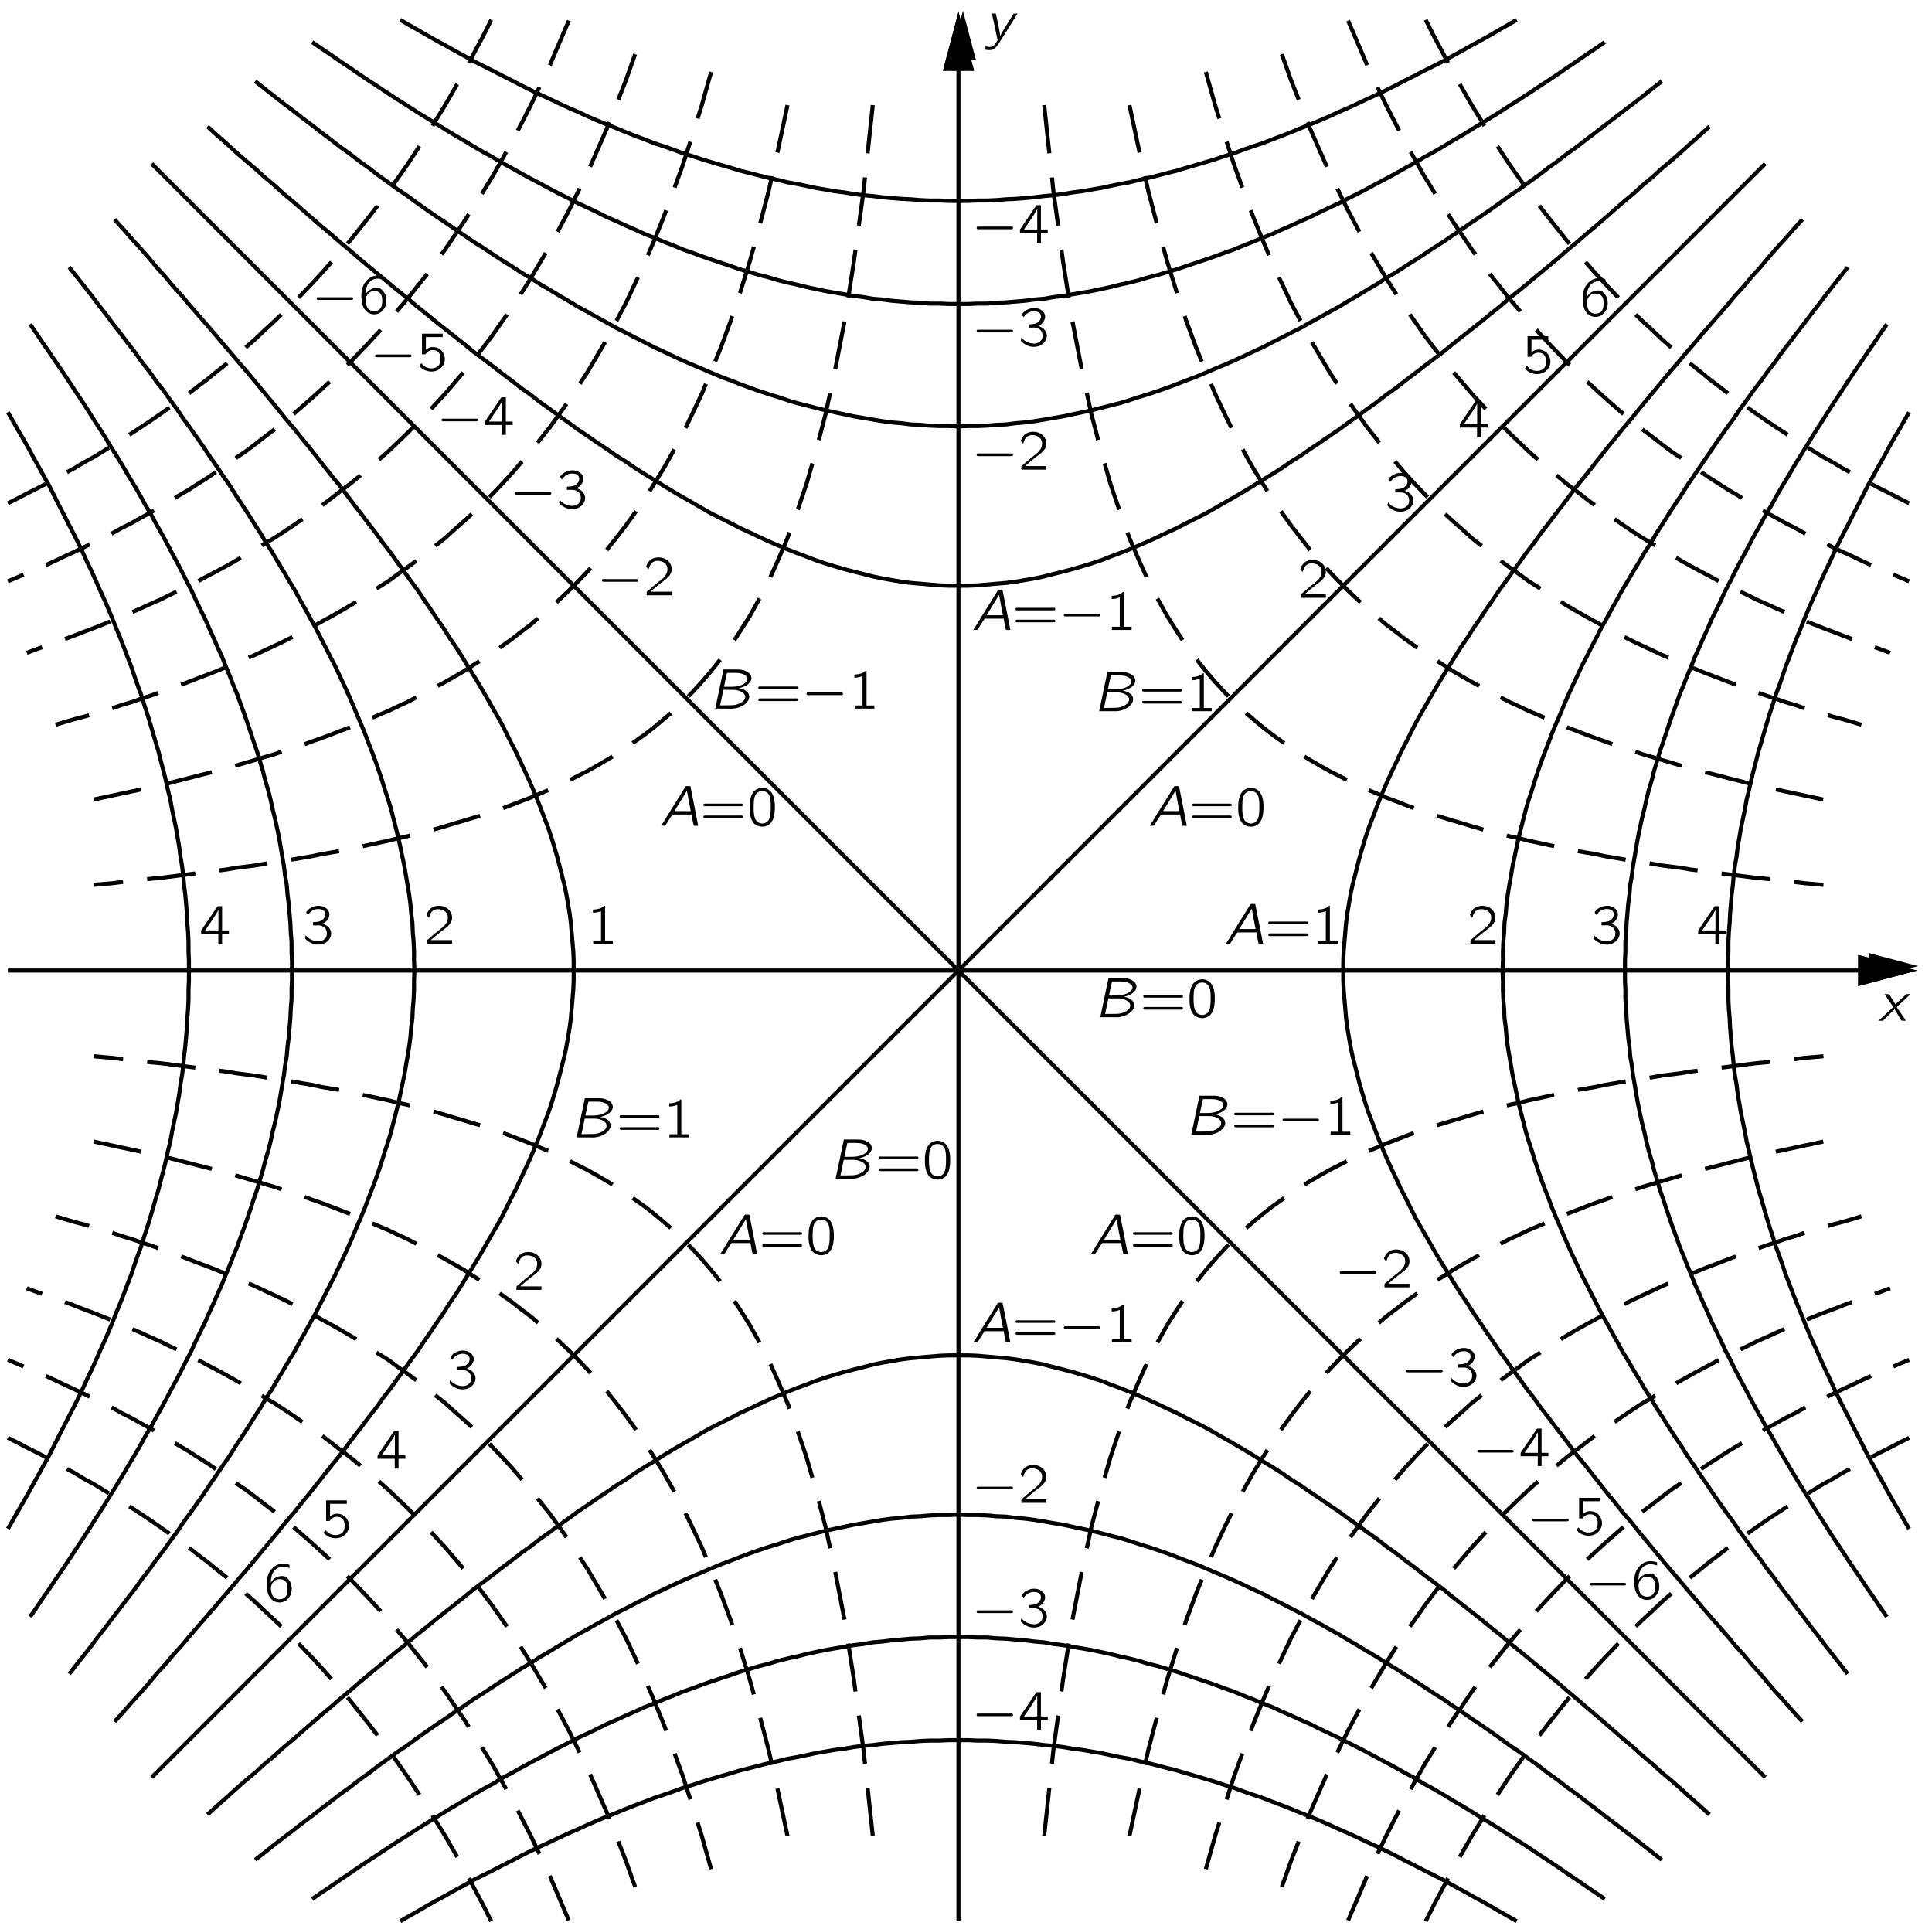 <?xml version="1.0" encoding="UTF-8"?>
<svg xmlns="http://www.w3.org/2000/svg" xmlns:xlink="http://www.w3.org/1999/xlink" width="331pt" height="330pt" viewBox="0 0 239 238" version="1.1">
<defs>
<g>
<symbol overflow="visible" id="glyph0-0">
<path style="stroke:none;" d=""/>
</symbol>
<symbol overflow="visible" id="glyph0-1">
<path style="stroke:none;" d="M 0.75 -3.297 C 0.828 -3.141 0.922 -3.016 1.016 -2.875 C 1.078 -2.797 1.688 -1.875 1.719 -1.844 C 1.734 -1.812 1.797 -1.75 1.797 -1.703 C 1.797 -1.656 1.719 -1.609 1.688 -1.578 C 1.375 -1.297 0.047 -0.047 0 0 C 0.188 0 0.375 0 0.531 0 L 0.688 -0.141 L 1.984 -1.438 C 2.266 -0.953 2.531 -0.469 2.844 -0.016 C 3.016 0 3.203 0 3.391 0 C 3.297 -0.141 2.359 -1.531 2.328 -1.562 C 2.312 -1.609 2.266 -1.656 2.266 -1.688 C 2.281 -1.734 2.344 -1.781 2.375 -1.812 C 2.484 -1.922 2.594 -2.016 2.703 -2.125 C 2.812 -2.219 3.922 -3.25 3.953 -3.297 C 3.766 -3.297 3.594 -3.297 3.422 -3.281 C 2.969 -2.875 2.547 -2.438 2.094 -2.031 C 1.828 -2.453 1.578 -2.891 1.281 -3.281 C 1.109 -3.297 0.922 -3.297 0.75 -3.297 Z M 0.75 -3.297 "/>
</symbol>
<symbol overflow="visible" id="glyph0-2">
<path style="stroke:none;" d="M 0.812 -3.297 C 0.828 -3.188 0.844 -3.094 0.875 -3 C 1.016 -2.312 1.516 -0.078 1.516 0 C 1.5 0.031 1.328 0.297 1.328 0.297 C 1.156 0.578 0.938 0.875 0.516 0.828 C 0.422 0.828 0.328 0.812 0.234 0.797 C 0.172 0.781 0.094 0.75 0.031 0.734 L -0.016 1.172 C 0.203 1.203 0.578 1.25 0.797 1.188 C 1.234 1.062 1.547 0.594 1.75 0.266 L 2.094 -0.281 C 2.281 -0.594 3.875 -3.125 3.984 -3.297 C 3.812 -3.297 3.641 -3.297 3.5 -3.281 C 3.328 -3.031 3.188 -2.781 3.031 -2.531 C 2.625 -1.859 2.188 -1.234 1.828 -0.516 L 1.828 -0.516 C 1.734 -1.516 1.484 -2.359 1.297 -3.297 L 0.812 -3.297 Z M 0.812 -3.297 "/>
</symbol>
<symbol overflow="visible" id="glyph0-3">
<path style="stroke:none;" d="M 0.219 0 L 0.578 0 L 0.719 -0.016 L 0.797 -0.109 C 1.062 -0.531 1.312 -0.969 1.609 -1.375 L 1.672 -1.391 L 3.969 -1.391 C 4.062 -0.938 4.125 -0.453 4.25 -0.016 C 4.391 0.031 4.625 -0.016 4.797 0 C 4.781 -0.141 3.938 -4.359 3.891 -4.609 C 3.875 -4.656 3.844 -4.891 3.812 -4.906 C 3.766 -4.906 3.719 -4.906 3.672 -4.906 L 3.406 -4.906 C 3.359 -4.906 3.297 -4.922 3.266 -4.891 C 3.219 -4.859 3.078 -4.609 3.078 -4.609 L 1.062 -1.375 L 0.516 -0.469 C 0.406 -0.328 0.297 -0.156 0.219 0 Z M 3.406 -4.328 C 3.547 -3.484 3.719 -2.641 3.875 -1.812 L 1.859 -1.812 C 2.359 -2.656 2.891 -3.484 3.406 -4.328 Z M 3.406 -4.328 "/>
</symbol>
<symbol overflow="visible" id="glyph0-4">
<path style="stroke:none;" d="M 1.766 -4.844 L 0.75 0 L 2.203 0 C 2.453 0 2.703 0.016 2.969 0 C 3.781 -0.078 4.578 -0.484 4.875 -1.109 C 5.031 -1.5 4.953 -1.859 4.625 -2.141 C 4.359 -2.359 4.016 -2.484 3.672 -2.531 C 3.812 -2.578 3.938 -2.594 4.078 -2.641 C 4.594 -2.812 5.156 -3.172 5.219 -3.703 C 5.219 -3.75 5.219 -3.812 5.219 -3.875 C 5.141 -4.281 4.875 -4.484 4.531 -4.641 C 4.125 -4.844 3.75 -4.844 3.219 -4.844 L 1.766 -4.844 Z M 1.828 -2.703 C 1.844 -2.859 2.094 -3.922 2.172 -4.297 C 2.188 -4.359 2.172 -4.422 2.266 -4.422 L 2.828 -4.422 C 3.312 -4.422 3.828 -4.453 4.297 -4.219 C 4.469 -4.125 4.688 -4 4.719 -3.781 C 4.781 -3.469 4.516 -3.219 4.281 -3.062 C 4.234 -3.031 4.188 -3.016 4.141 -2.984 C 3.828 -2.828 3.484 -2.75 3.125 -2.719 C 2.938 -2.703 2.75 -2.703 2.562 -2.703 L 1.828 -2.703 Z M 1.344 -0.406 C 1.359 -0.516 1.438 -0.859 1.453 -0.906 C 1.484 -1.094 1.688 -2.016 1.719 -2.172 C 1.734 -2.25 1.719 -2.328 1.812 -2.328 L 2.516 -2.328 C 2.672 -2.328 2.844 -2.328 2.984 -2.328 C 3.375 -2.312 3.766 -2.234 4.094 -2.016 C 4.266 -1.906 4.453 -1.734 4.453 -1.453 C 4.453 -1.047 4.078 -0.797 3.75 -0.641 C 3.516 -0.516 3.109 -0.422 2.812 -0.422 C 2.328 -0.406 1.828 -0.406 1.344 -0.406 Z M 1.344 -0.406 "/>
</symbol>
<symbol overflow="visible" id="glyph1-0">
<path style="stroke:none;" d=""/>
</symbol>
<symbol overflow="visible" id="glyph1-1">
<path style="stroke:none;" d="M 0.438 -2.672 C 0.375 -2.578 0.438 -2.453 0.531 -2.422 C 0.578 -2.406 0.625 -2.422 0.672 -2.422 L 5.125 -2.422 C 5.188 -2.422 5.234 -2.422 5.297 -2.453 C 5.375 -2.547 5.328 -2.719 5.203 -2.734 C 5.094 -2.75 4.984 -2.734 4.891 -2.734 L 0.672 -2.734 C 0.562 -2.734 0.5 -2.75 0.438 -2.672 Z M 0.438 -1.188 C 0.375 -1.094 0.438 -0.969 0.531 -0.953 C 0.578 -0.938 0.625 -0.938 0.672 -0.938 L 5.125 -0.938 C 5.188 -0.938 5.234 -0.938 5.297 -0.984 C 5.375 -1.078 5.328 -1.234 5.203 -1.266 C 5.094 -1.281 4.984 -1.266 4.891 -1.266 L 0.656 -1.266 C 0.562 -1.266 0.484 -1.266 0.438 -1.188 Z M 0.438 -1.188 "/>
</symbol>
<symbol overflow="visible" id="glyph1-2">
<path style="stroke:none;" d="M 1.828 -4.688 C 1.672 -4.656 1.5 -4.641 1.359 -4.562 C 0.625 -4.281 0.375 -3.344 0.375 -2.406 C 0.375 -2.266 0.375 -2.125 0.375 -1.969 C 0.391 -1.328 0.547 -0.688 0.906 -0.297 C 1.219 0.016 1.672 0.141 2.094 0.109 C 2.359 0.078 2.578 -0.016 2.766 -0.141 C 3.359 -0.562 3.5 -1.422 3.5 -2.359 C 3.5 -3.125 3.359 -3.812 2.984 -4.234 C 2.703 -4.547 2.266 -4.719 1.828 -4.688 Z M 2.422 -4.172 C 2.5 -4.125 2.562 -4.078 2.625 -4.016 C 2.891 -3.766 2.969 -3.266 2.984 -2.797 C 2.984 -2.703 2.984 -2.609 2.984 -2.516 L 2.984 -2.156 C 2.984 -1.562 2.938 -0.984 2.672 -0.625 C 2.328 -0.172 1.578 -0.156 1.219 -0.609 C 1.125 -0.703 1.078 -0.828 1.031 -0.938 C 0.906 -1.297 0.875 -1.734 0.875 -2.188 L 0.875 -2.547 C 0.875 -2.641 0.891 -2.719 0.891 -2.812 C 0.891 -3.359 1.031 -3.906 1.391 -4.141 C 1.672 -4.312 2.094 -4.359 2.422 -4.172 Z M 2.422 -4.172 "/>
</symbol>
<symbol overflow="visible" id="glyph1-3">
<path style="stroke:none;" d="M 0.781 -4.219 L 0.781 -3.828 C 1.125 -3.828 1.469 -3.891 1.781 -4.031 L 1.781 -0.391 L 0.812 -0.391 L 0.812 0 L 3.25 0 L 3.25 -0.391 L 2.281 -0.391 L 2.281 -4.688 C 2.25 -4.688 2.188 -4.688 2.156 -4.672 C 2.109 -4.656 2.062 -4.594 2.016 -4.562 C 1.734 -4.328 1.219 -4.219 0.781 -4.219 Z M 0.781 -4.219 "/>
</symbol>
<symbol overflow="visible" id="glyph1-4">
<path style="stroke:none;" d="M 0.625 -3.203 C 0.734 -3.609 0.906 -4.047 1.344 -4.203 C 1.5 -4.266 1.672 -4.281 1.859 -4.266 C 2.219 -4.234 2.578 -4.094 2.797 -3.781 C 2.938 -3.578 2.984 -3.328 2.953 -3.078 C 2.875 -2.406 2.281 -1.984 1.797 -1.609 C 1.406 -1.312 0.594 -0.594 0.594 -0.594 L 0.453 -0.484 C 0.391 -0.406 0.391 -0.422 0.391 -0.266 L 0.391 0 L 3.484 0 L 3.484 -0.438 L 0.844 -0.438 C 1.109 -0.672 1.906 -1.344 2.141 -1.516 C 2.578 -1.844 3.062 -2.156 3.344 -2.641 C 3.641 -3.203 3.453 -3.922 2.969 -4.312 C 2.438 -4.766 1.469 -4.828 0.875 -4.391 C 0.656 -4.234 0.5 -3.984 0.391 -3.734 C 0.375 -3.672 0.328 -3.609 0.328 -3.547 C 0.344 -3.516 0.391 -3.484 0.406 -3.438 C 0.469 -3.359 0.547 -3.266 0.625 -3.203 Z M 0.625 -3.203 "/>
</symbol>
<symbol overflow="visible" id="glyph1-5">
<path style="stroke:none;" d="M 0.688 -3.547 L 0.688 -3.547 C 0.969 -4.031 1.516 -4.344 2.078 -4.281 C 2.484 -4.266 2.875 -4.031 2.812 -3.547 C 2.766 -3.156 2.453 -2.859 2.078 -2.75 C 1.875 -2.688 1.516 -2.672 1.297 -2.656 L 1.297 -2.266 L 1.75 -2.266 C 1.844 -2.266 1.938 -2.281 2.047 -2.266 C 2.297 -2.25 2.547 -2.156 2.734 -1.984 C 3.047 -1.688 3.094 -1.156 2.906 -0.781 C 2.812 -0.641 2.703 -0.516 2.547 -0.438 C 2.188 -0.219 1.734 -0.266 1.344 -0.391 C 1.078 -0.469 0.828 -0.609 0.625 -0.797 C 0.531 -0.875 0.469 -0.953 0.391 -1.031 C 0.375 -0.953 0.359 -0.859 0.344 -0.781 C 0.328 -0.672 0.312 -0.641 0.391 -0.562 L 0.516 -0.438 C 0.719 -0.266 0.953 -0.125 1.203 -0.016 C 1.75 0.188 2.391 0.172 2.891 -0.141 C 3.375 -0.469 3.734 -1.094 3.453 -1.688 C 3.266 -2.094 2.922 -2.328 2.469 -2.469 C 2.734 -2.594 2.922 -2.703 3.094 -2.953 C 3.234 -3.156 3.391 -3.469 3.312 -3.797 C 3.25 -4.141 2.969 -4.406 2.656 -4.547 C 2.203 -4.75 1.656 -4.719 1.203 -4.516 C 0.969 -4.422 0.766 -4.266 0.594 -4.078 C 0.562 -4.062 0.453 -3.922 0.453 -3.875 C 0.453 -3.844 0.625 -3.609 0.688 -3.547 Z M 0.688 -3.547 "/>
</symbol>
<symbol overflow="visible" id="glyph1-6">
<path style="stroke:none;" d="M 0.219 -1.219 L 2.344 -1.219 L 2.344 0 L 2.812 0 L 2.812 -1.219 L 3.656 -1.219 L 3.656 -1.641 L 2.812 -1.641 L 2.812 -4.641 L 2.422 -4.641 C 2.375 -4.641 2.297 -4.656 2.266 -4.625 C 2.203 -4.578 2.109 -4.406 2.078 -4.391 L 1.672 -3.781 C 1.516 -3.547 0.375 -1.875 0.297 -1.75 C 0.219 -1.672 0.219 -1.641 0.219 -1.5 L 0.219 -1.219 Z M 2.359 -4.188 L 2.359 -1.641 L 0.719 -1.641 L 1.766 -3.188 C 1.953 -3.516 2.188 -3.828 2.359 -4.188 Z M 2.359 -4.188 "/>
</symbol>
<symbol overflow="visible" id="glyph1-7">
<path style="stroke:none;" d="M 0.656 -4.578 L 0.656 -2.031 L 0.953 -2.031 C 1 -2.031 1.047 -2.016 1.094 -2.047 C 1.125 -2.062 1.156 -2.109 1.172 -2.141 C 1.219 -2.203 1.266 -2.266 1.328 -2.312 C 1.625 -2.547 2.094 -2.625 2.453 -2.453 C 2.844 -2.281 2.953 -1.828 2.953 -1.438 C 2.953 -1.188 2.906 -0.938 2.781 -0.734 C 2.5 -0.312 1.922 -0.219 1.453 -0.328 C 1.062 -0.422 0.781 -0.641 0.578 -0.922 L 0.562 -0.922 C 0.547 -0.891 0.344 -0.609 0.344 -0.578 C 0.344 -0.547 0.375 -0.531 0.391 -0.516 C 0.625 -0.281 0.844 -0.109 1.188 0 C 1.828 0.219 2.578 0.109 3.062 -0.391 C 3.281 -0.625 3.422 -0.906 3.469 -1.219 C 3.594 -2.094 2.953 -3.016 1.875 -2.922 C 1.562 -2.891 1.359 -2.766 1.141 -2.594 L 1.141 -4.156 L 3.219 -4.156 L 3.219 -4.578 L 0.656 -4.578 Z M 0.656 -4.578 "/>
</symbol>
<symbol overflow="visible" id="glyph1-8">
<path style="stroke:none;" d="M 0.906 -2.328 L 0.906 -2.328 C 0.906 -2.922 1.031 -3.609 1.531 -4 C 1.859 -4.266 2.328 -4.391 2.906 -4.234 C 3.016 -4.219 3.109 -4.172 3.219 -4.141 L 3.219 -4.422 C 3.219 -4.453 3.219 -4.516 3.203 -4.531 C 3.156 -4.594 2.734 -4.656 2.734 -4.656 C 2.109 -4.75 1.641 -4.578 1.281 -4.281 C 0.828 -3.938 0.547 -3.406 0.438 -2.844 C 0.391 -2.578 0.375 -2.297 0.391 -2.016 C 0.422 -1.375 0.516 -0.859 0.844 -0.438 C 1.234 0.094 1.984 0.266 2.578 -0.016 C 2.844 -0.141 3.062 -0.375 3.219 -0.609 C 3.453 -0.938 3.5 -1.328 3.484 -1.719 C 3.469 -1.922 3.422 -2.125 3.359 -2.312 C 3.219 -2.609 2.969 -2.953 2.688 -3.094 C 2.547 -3.141 2.406 -3.156 2.25 -3.156 C 1.875 -3.156 1.516 -3 1.219 -2.75 C 1.125 -2.656 0.953 -2.453 0.906 -2.328 Z M 1.984 -2.766 C 2.219 -2.766 2.453 -2.734 2.641 -2.562 C 2.703 -2.516 2.734 -2.453 2.781 -2.406 C 2.969 -2.156 2.969 -1.844 2.969 -1.547 C 2.969 -1.078 2.922 -0.797 2.656 -0.531 C 2.453 -0.328 2.188 -0.281 1.906 -0.281 C 1.609 -0.297 1.328 -0.438 1.156 -0.672 C 1.062 -0.828 1.016 -1 0.969 -1.172 C 0.922 -1.406 0.891 -1.656 0.938 -1.875 C 1.031 -2.375 1.469 -2.781 1.984 -2.766 Z M 1.984 -2.766 "/>
</symbol>
<symbol overflow="visible" id="glyph2-0">
<path style="stroke:none;" d=""/>
</symbol>
<symbol overflow="visible" id="glyph2-1">
<path style="stroke:none;" d="M 0.734 -2 C 0.594 -1.953 0.578 -1.734 0.719 -1.688 C 0.766 -1.672 0.812 -1.672 0.844 -1.672 L 4.781 -1.672 C 4.875 -1.672 5.016 -1.656 5.094 -1.719 C 5.172 -1.812 5.125 -1.969 5 -2 C 4.922 -2.016 4.828 -2 4.734 -2 L 0.859 -2 C 0.828 -2 0.781 -2 0.734 -2 Z M 0.734 -2 "/>
</symbol>
</g>
<clipPath id="clip1">
  <path d="M -186 667 L 426 667 L 426 -125 L -186 -125 L -186 667 Z M -186 667 "/>
</clipPath>
<clipPath id="clip2">
  <path d="M 0.57 237.91 L 238.68 237.91 L 238.68 -0.199 L 0.57 -0.199 L 0.57 237.91 Z M 0.57 237.91 "/>
</clipPath>
<clipPath id="clip3">
  <path d="M -186 667 L 426 667 L 426 -125 L -186 -125 L -186 667 Z M -186 667 "/>
</clipPath>
</defs>
<g id="surface0">
<g clip-path="url(#clip1)" clip-rule="nonzero">
<g clip-path="url(#clip2)" clip-rule="nonzero">
<path style=" stroke:none;fill-rule:nonzero;fill:rgb(0%,0%,0%);fill-opacity:1;" d="M 231.195 119.359 L 231.195 120.965 L 237.273 119.359 L 231.195 117.75 L 231.195 119.359 "/>
<path style="fill:none;stroke-width:5;stroke-linecap:butt;stroke-linejoin:miter;stroke:rgb(0%,0%,0%);stroke-opacity:1;stroke-miterlimit:10;" d="M 2295.509 1179.998 L 2295.509 1164.018 L 2356.006 1179.998 L 2295.509 1196.017 L 2295.509 1179.998 M 4.018 1179.998 L 2295.509 1179.998 " transform="matrix(0.1,0,0,-0.1,0.569,237.912)"/>
<path style="fill-rule:nonzero;fill:rgb(0%,0%,0%);fill-opacity:1;stroke-width:5;stroke-linecap:butt;stroke-linejoin:miter;stroke:rgb(0%,0%,0%);stroke-opacity:1;stroke-miterlimit:10;" d="M 2295.509 1179.998 L 2295.509 1164.018 L 2356.006 1179.998 L 2295.509 1196.017 L 2295.509 1179.998 " transform="matrix(0.1,0,0,-0.1,0.569,237.912)"/>
<path style=" stroke:none;fill-rule:nonzero;fill:rgb(0%,0%,0%);fill-opacity:1;" d="M 119.121 7.285 L 120.73 7.285 L 119.121 1.207 L 117.516 7.285 L 119.121 7.285 "/>
<path style="fill:none;stroke-width:5;stroke-linecap:butt;stroke-linejoin:miter;stroke:rgb(0%,0%,0%);stroke-opacity:1;stroke-miterlimit:10;" d="M 1179.993 2295.514 L 1196.011 2295.514 L 1179.993 2356.012 L 1164.013 2295.514 L 1179.993 2295.514 M 1179.993 3.984 L 1179.993 2295.514 " transform="matrix(0.1,0,0,-0.1,0.569,237.912)"/>
<path style="fill-rule:nonzero;fill:rgb(0%,0%,0%);fill-opacity:1;stroke-width:5;stroke-linecap:butt;stroke-linejoin:miter;stroke:rgb(0%,0%,0%);stroke-opacity:1;stroke-miterlimit:10;" d="M 1179.993 2295.514 L 1196.011 2295.514 L 1179.993 2356.012 L 1164.013 2295.514 L 1179.993 2295.514 " transform="matrix(0.1,0,0,-0.1,0.569,237.912)"/>
<path style="fill:none;stroke-width:5;stroke-linecap:butt;stroke-linejoin:miter;stroke:rgb(0%,0%,0%);stroke-opacity:1;stroke-miterlimit:10;" d="M 182.012 182.017 L 2178.012 2178.018 M 182.012 2178.018 L 2178.012 182.017 " transform="matrix(0.1,0,0,-0.1,0.569,237.912)"/>
<path style="fill:none;stroke-width:5;stroke-linecap:butt;stroke-linejoin:miter;stroke:rgb(0%,0%,0%);stroke-opacity:1;stroke-miterlimit:10;" d="M 250.986 2224.013 L 262.494 2213.515 L 274.508 2203.018 L 286.017 2192.481 L 297.992 2181.983 L 310.006 2171.991 L 321.515 2161.493 L 333.49 2151.501 L 344.998 2141.003 L 357.012 2131.011 L 368.482 2121.019 L 380.496 2110.482 L 392.005 2100.49 L 404.019 2090.498 L 415.488 2080.506 L 427.502 2070.513 L 439.011 2060.482 L 450.986 2050.49 L 462.495 2041.003 L 474.509 2031.011 L 486.017 2021.485 L 497.993 2011.998 L 509.501 2002.006 L 521.515 1992.519 L 532.985 1982.994 L 544.999 1973.507 L 556.507 1964.487 L 568.483 1955 L 579.991 1945.513 L 592.005 1936.493 L 604.019 1927.511 L 615.489 1918.491 L 627.503 1909.51 L 639.012 1900.49 L 650.987 1892.014 L 662.495 1882.993 L 674.509 1874.518 L 686.018 1866.003 L 697.993 1857.488 L 709.502 1849.012 L 721.516 1841.003 L 732.985 1832.993 L 744.999 1824.984 L 756.508 1817.014 L 768.483 1809.51 L 779.992 1801.5 L 792.006 1793.996 L 803.514 1786.998 L 815.489 1779.494 L 826.998 1772.496 L 839.012 1765.497 L 850.482 1759.004 L 862.496 1752.006 L 874.004 1745.513 L 886.018 1739.486 L 897.994 1733.499 L 909.502 1727.511 L 921.516 1721.99 L 932.986 1716.508 L 945 1710.987 L 956.508 1706.01 L 968.484 1700.995 L 979.992 1696.484 L 992.006 1692.013 L 1003.515 1687.503 L 1015.49 1683.498 L 1026.999 1679.999 L 1039.013 1676.5 L 1050.482 1673.506 L 1062.496 1670.512 L 1074.005 1667.519 L 1086.019 1664.991 L 1097.489 1663.008 L 1109.503 1660.987 L 1121.011 1659.509 L 1132.986 1658.498 L 1144.495 1657.487 L 1156.509 1656.515 L 1168.018 1656.01 L 1192.007 1656.01 L 1203.515 1656.515 L 1215.49 1657.487 L 1226.999 1658.498 L 1239.013 1659.509 L 1250.483 1660.987 L 1262.497 1663.008 L 1274.005 1664.991 L 1286.019 1667.519 L 1297.489 1670.512 L 1309.503 1673.506 L 1321.012 1676.5 L 1332.987 1679.999 L 1344.495 1683.498 L 1356.509 1687.503 L 1368.018 1692.013 L 1379.993 1696.484 L 1391.502 1700.995 L 1403.516 1706.01 L 1414.985 1710.987 L 1427 1716.508 L 1438.508 1721.99 L 1450.483 1727.511 L 1461.992 1733.499 L 1474.006 1739.486 L 1485.981 1745.513 L 1497.49 1752.006 L 1509.504 1759.004 L 1521.012 1765.497 L 1532.987 1772.496 L 1544.496 1779.494 L 1556.51 1786.998 L 1568.019 1793.996 L 1579.994 1801.5 L 1591.502 1809.51 L 1603.516 1817.014 L 1614.986 1824.984 L 1627 1832.993 L 1638.509 1841.003 L 1650.484 1849.012 L 1661.992 1857.488 L 1674.006 1866.003 L 1685.515 1874.518 L 1697.49 1882.993 L 1708.999 1892.014 L 1721.013 1900.49 L 1732.482 1909.51 L 1744.496 1918.491 L 1756.005 1927.511 L 1768.019 1936.493 L 1779.994 1945.513 L 1791.503 1955 L 1803.517 1964.487 L 1814.986 1973.507 L 1827.001 1982.994 L 1838.509 1992.519 L 1850.484 2002.006 L 1861.993 2011.998 L 1874.007 2021.485 L 1885.515 2031.011 L 1897.491 2041.003 L 1908.999 2050.49 L 1921.013 2060.482 L 1932.483 2070.513 L 1944.497 2080.506 L 1956.005 2090.498 L 1967.981 2100.49 L 1979.489 2110.482 L 1991.503 2121.019 L 2003.012 2131.011 L 2014.987 2141.003 L 2026.496 2151.501 L 2038.51 2161.493 L 2050.018 2171.991 L 2061.993 2181.983 L 2074.007 2192.481 L 2085.516 2203.018 L 2097.491 2213.515 L 2109 2224.013 M 310.006 2280.001 L 321.515 2271.019 L 333.49 2261.494 L 344.998 2252.512 L 357.012 2243.492 L 368.482 2234.511 L 380.496 2225.49 L 392.005 2216.509 L 404.019 2207.489 L 415.488 2198.507 L 427.502 2189.993 L 439.011 2181.011 L 450.986 2172.497 L 462.495 2163.515 L 474.509 2155 L 486.017 2146.486 L 497.993 2138.515 L 509.501 2130 L 521.515 2121.486 L 532.985 2113.515 L 544.999 2105.506 L 556.507 2097.496 L 568.483 2089.487 L 579.991 2081.517 L 592.005 2074.013 L 604.019 2066.003 L 615.489 2058.499 L 627.503 2050.995 L 639.012 2043.492 L 650.987 2036.493 L 662.495 2028.989 L 674.509 2021.991 L 686.018 2014.992 L 697.993 2007.994 L 709.502 2000.995 L 721.516 1994.502 L 732.985 1988.009 L 744.999 1981.516 L 756.508 1974.984 L 768.483 1968.997 L 779.992 1963.009 L 792.006 1956.983 L 803.514 1950.995 L 815.489 1945.513 L 826.998 1939.992 L 839.012 1934.51 L 850.482 1929.494 L 862.496 1924.518 L 874.004 1919.502 L 886.018 1914.487 L 897.994 1910.015 L 909.502 1905.505 L 921.516 1900.995 L 932.986 1896.99 L 945 1892.986 L 956.508 1889.487 L 968.484 1885.482 L 979.992 1881.983 L 992.006 1878.989 L 1003.515 1875.995 L 1015.49 1873.001 L 1026.999 1870.513 L 1039.013 1867.986 L 1050.482 1865.497 L 1062.496 1863.514 L 1074.005 1861.493 L 1086.019 1859.51 L 1097.489 1857.993 L 1109.503 1856.983 L 1121.011 1855.505 L 1132.986 1855 L 1144.495 1853.989 L 1156.509 1853.483 L 1168.018 1853.483 L 1179.993 1853.017 L 1192.007 1853.483 L 1203.515 1853.483 L 1215.49 1853.989 L 1226.999 1855 L 1239.013 1855.505 L 1250.483 1856.983 L 1262.497 1857.993 L 1274.005 1859.51 L 1286.019 1861.493 L 1297.489 1863.514 L 1309.503 1865.497 L 1321.012 1867.986 L 1332.987 1870.513 L 1344.495 1873.001 L 1356.509 1875.995 L 1368.018 1878.989 L 1379.993 1881.983 L 1391.502 1885.482 L 1403.516 1889.487 L 1414.985 1892.986 L 1427 1896.99 L 1438.508 1900.995 L 1450.483 1905.505 L 1461.992 1910.015 L 1474.006 1914.487 L 1485.981 1919.502 L 1497.49 1924.518 L 1509.504 1929.494 L 1521.012 1934.51 L 1532.987 1939.992 L 1544.496 1945.513 L 1556.51 1950.995 L 1568.019 1956.983 L 1579.994 1963.009 L 1591.502 1968.997 L 1603.516 1974.984 L 1614.986 1981.516 L 1627 1988.009 L 1638.509 1994.502 L 1650.484 2000.995 L 1661.992 2007.994 L 1674.006 2014.992 L 1685.515 2021.991 L 1697.49 2028.989 L 1708.999 2036.493 L 1721.013 2043.492 L 1732.482 2050.995 L 1744.496 2058.499 L 1756.005 2066.003 L 1768.019 2074.013 L 1779.994 2081.517 L 1791.503 2089.487 L 1803.517 2097.496 L 1814.986 2105.506 L 1827.001 2113.515 L 1838.509 2121.486 L 1850.484 2130 L 1861.993 2138.515 L 1874.007 2146.486 L 1885.515 2155 L 1897.491 2163.515 L 1908.999 2172.497 L 1921.013 2181.011 L 1932.483 2189.993 L 1944.497 2198.507 L 1956.005 2207.489 L 1967.981 2216.509 L 1979.489 2225.49 L 1991.503 2234.511 L 2003.012 2243.492 L 2014.987 2252.512 L 2026.496 2261.494 L 2038.51 2271.019 L 2050.018 2280.001 M 380.496 2328.484 L 392.005 2320.514 L 404.019 2312.505 L 415.488 2304.495 L 427.502 2296.486 L 439.011 2288.515 L 450.986 2280.506 L 462.495 2273.002 L 474.509 2264.993 L 486.017 2257.489 L 497.993 2249.985 L 509.501 2242.481 L 521.515 2235.016 L 532.985 2228.018 L 544.999 2220.514 L 556.507 2213.515 L 568.483 2206.517 L 579.991 2199.518 L 592.005 2192.481 L 604.019 2185.988 L 615.489 2178.99 L 627.503 2172.497 L 639.012 2166.004 L 650.987 2159.511 L 662.495 2153.484 L 674.509 2146.991 L 686.018 2141.003 L 697.993 2135.016 L 709.502 2128.989 L 721.516 2123.507 L 732.985 2117.986 L 744.999 2111.999 L 756.508 2106.983 L 768.483 2101.501 L 779.992 2096.485 L 792.006 2091.003 L 803.514 2086.493 L 815.489 2081.517 L 826.998 2077.006 L 839.012 2071.991 L 850.482 2067.986 L 862.496 2063.515 L 874.004 2059.51 L 886.018 2055.506 L 897.994 2051.501 L 909.502 2047.496 L 921.516 2043.997 L 932.986 2040.498 L 945 2037.504 L 956.508 2034.005 L 968.484 2031.011 L 979.992 2028.484 L 992.006 2025.49 L 1003.515 2023.002 L 1015.49 2020.513 L 1026.999 2018.491 L 1039.013 2016.509 L 1050.482 2014.487 L 1062.496 2013.009 L 1074.005 2010.988 L 1086.019 2010.016 L 1097.489 2008.499 L 1109.503 2007.488 L 1121.011 2006.516 L 1132.986 2006.011 L 1144.495 2005 L 1156.509 2005 L 1168.018 2004.495 L 1192.007 2004.495 L 1203.515 2005 L 1215.49 2005 L 1226.999 2006.011 L 1239.013 2006.516 L 1250.483 2007.488 L 1262.497 2008.499 L 1274.005 2010.016 L 1286.019 2010.988 L 1297.489 2013.009 L 1309.503 2014.487 L 1321.012 2016.509 L 1332.987 2018.491 L 1344.495 2020.513 L 1356.509 2023.002 L 1368.018 2025.49 L 1379.993 2028.484 L 1391.502 2031.011 L 1403.516 2034.005 L 1414.985 2037.504 L 1427 2040.498 L 1438.508 2043.997 L 1450.483 2047.496 L 1461.992 2051.501 L 1474.006 2055.506 L 1485.981 2059.51 L 1497.49 2063.515 L 1509.504 2067.986 L 1521.012 2071.991 L 1532.987 2077.006 L 1544.496 2081.517 L 1556.51 2086.493 L 1568.019 2091.003 L 1579.994 2096.485 L 1591.502 2101.501 L 1603.516 2106.983 L 1614.986 2111.999 L 1627 2117.986 L 1638.509 2123.507 L 1650.484 2128.989 L 1661.992 2135.016 L 1674.006 2141.003 L 1685.515 2146.991 L 1697.49 2153.484 L 1708.999 2159.511 L 1721.013 2166.004 L 1732.482 2172.497 L 1744.496 2178.99 L 1756.005 2185.988 L 1768.019 2192.481 L 1779.994 2199.518 L 1791.503 2206.517 L 1803.517 2213.515 L 1814.986 2220.514 L 1827.001 2228.018 L 1838.509 2235.016 L 1850.484 2242.481 L 1861.993 2249.985 L 1874.007 2257.489 L 1885.515 2264.993 L 1897.491 2273.002 L 1908.999 2280.506 L 1921.013 2288.515 L 1932.483 2296.486 L 1944.497 2304.495 L 1956.005 2312.505 L 1967.981 2320.514 L 1979.489 2328.484 M 489.517 2356.012 L 497.993 2350.996 L 509.501 2344.503 L 521.515 2337.505 L 532.985 2331.012 L 544.999 2324.519 L 556.507 2317.987 L 568.483 2311.494 L 579.991 2305.001 L 592.005 2299.013 L 604.019 2292.987 L 615.489 2286.999 L 627.503 2281.012 L 639.012 2274.985 L 650.987 2268.998 L 662.495 2263.515 L 674.509 2257.994 L 686.018 2252.512 L 697.993 2246.991 L 709.502 2242.015 L 721.516 2236.494 L 732.985 2231.517 L 744.999 2226.501 L 756.508 2221.991 L 768.483 2217.015 L 779.992 2212.504 L 792.006 2207.994 L 803.514 2203.484 L 815.489 2199.518 L 826.998 2195.514 L 839.012 2191.004 L 850.482 2187.504 L 862.496 2183.5 L 874.004 2180 L 886.018 2176.501 L 897.994 2173.002 L 909.502 2169.503 L 921.516 2166.509 L 932.986 2163.515 L 945 2160.483 L 956.508 2157.994 L 968.484 2155 L 979.992 2153.017 L 992.006 2150.49 L 1003.515 2148.002 L 1015.49 2146.019 L 1026.999 2143.997 L 1039.013 2142.481 L 1050.482 2140.498 L 1062.496 2138.982 L 1074.005 2138.01 L 1086.019 2136.493 L 1097.489 2135.482 L 1109.503 2134.51 L 1121.011 2134.005 L 1132.986 2132.994 L 1144.495 2132.489 L 1156.509 2132.489 L 1168.018 2131.983 L 1192.007 2131.983 L 1203.515 2132.489 L 1215.49 2132.489 L 1226.999 2132.994 L 1239.013 2134.005 L 1250.483 2134.51 L 1262.497 2135.482 L 1274.005 2136.493 L 1286.019 2138.01 L 1297.489 2138.982 L 1309.503 2140.498 L 1321.012 2142.481 L 1332.987 2143.997 L 1344.495 2146.019 L 1356.509 2148.002 L 1368.018 2150.49 L 1379.993 2153.017 L 1391.502 2155 L 1403.516 2157.994 L 1414.985 2160.483 L 1427 2163.515 L 1438.508 2166.509 L 1450.483 2169.503 L 1461.992 2173.002 L 1474.006 2176.501 L 1485.981 2180 L 1497.49 2183.5 L 1509.504 2187.504 L 1521.012 2191.004 L 1532.987 2195.514 L 1544.496 2199.518 L 1556.51 2203.484 L 1568.019 2207.994 L 1579.994 2212.504 L 1591.502 2217.015 L 1603.516 2221.991 L 1614.986 2226.501 L 1627 2231.517 L 1638.509 2236.494 L 1650.484 2242.015 L 1661.992 2246.991 L 1674.006 2252.512 L 1685.515 2257.994 L 1697.49 2263.515 L 1708.999 2268.998 L 1721.013 2274.985 L 1732.482 2281.012 L 1744.496 2286.999 L 1756.005 2292.987 L 1768.019 2299.013 L 1779.994 2305.001 L 1791.503 2311.494 L 1803.517 2317.987 L 1814.986 2324.519 L 1827.001 2331.012 L 1838.509 2337.505 L 1850.484 2344.503 L 1861.993 2350.996 L 1870.508 2356.012 M 250.986 135.983 L 262.494 146.481 L 274.508 157.017 L 286.017 167.515 L 297.992 178.013 L 310.006 188.005 L 321.515 198.503 L 333.49 208.495 L 344.998 218.992 L 357.012 228.985 L 368.482 239.016 L 380.496 249.514 L 392.005 259.506 L 404.019 269.498 L 415.488 279.49 L 427.502 289.483 L 439.011 299.514 L 450.986 309.506 L 462.495 318.993 L 474.509 328.985 L 486.017 338.511 L 497.993 347.997 L 509.501 357.99 L 521.515 367.515 L 532.985 377.002 L 544.999 386.489 L 556.507 395.509 L 568.483 404.996 L 579.991 414.483 L 592.005 423.503 L 604.019 432.484 L 615.489 441.505 L 627.503 450.486 L 639.012 459.506 L 650.987 467.982 L 662.495 477.002 L 674.509 485.517 L 686.018 493.993 L 697.993 502.508 L 709.502 510.984 L 721.516 518.993 L 732.985 527.003 L 744.999 535.012 L 756.508 542.982 L 768.483 550.486 L 779.992 558.496 L 792.006 566 L 803.514 572.998 L 815.489 580.502 L 826.998 587.5 L 839.012 594.499 L 850.482 600.992 L 862.496 607.99 L 874.004 614.483 L 886.018 620.51 L 897.994 626.497 L 909.502 632.485 L 921.516 638.006 L 932.986 643.488 L 945 649.009 L 956.508 653.986 L 968.484 659.001 L 979.992 663.511 L 992.006 667.983 L 1003.515 672.493 L 1015.49 676.497 L 1026.999 679.997 L 1039.013 683.496 L 1050.482 686.49 L 1062.496 689.484 L 1074.005 692.516 L 1086.019 695.005 L 1097.489 696.987 L 1109.503 699.009 L 1121.011 700.487 L 1132.986 701.498 L 1144.495 702.508 L 1156.509 703.519 L 1168.018 703.986 L 1192.007 703.986 L 1203.515 703.519 L 1215.49 702.508 L 1226.999 701.498 L 1239.013 700.487 L 1250.483 699.009 L 1262.497 696.987 L 1274.005 695.005 L 1286.019 692.516 L 1297.489 689.484 L 1309.503 686.49 L 1321.012 683.496 L 1332.987 679.997 L 1344.495 676.497 L 1356.509 672.493 L 1368.018 667.983 L 1379.993 663.511 L 1391.502 659.001 L 1403.516 653.986 L 1414.985 649.009 L 1427 643.488 L 1438.508 638.006 L 1450.483 632.485 L 1461.992 626.497 L 1474.006 620.51 L 1485.981 614.483 L 1497.49 607.99 L 1509.504 600.992 L 1521.012 594.499 L 1532.987 587.5 L 1544.496 580.502 L 1556.51 572.998 L 1568.019 566 L 1579.994 558.496 L 1591.502 550.486 L 1603.516 542.982 L 1614.986 535.012 L 1627 527.003 L 1638.509 518.993 L 1650.484 510.984 L 1661.992 502.508 L 1674.006 493.993 L 1685.515 485.517 L 1697.49 477.002 L 1708.999 467.982 L 1721.013 459.506 L 1732.482 450.486 L 1744.496 441.505 L 1756.005 432.484 L 1768.019 423.503 L 1779.994 414.483 L 1791.503 404.996 L 1803.517 395.509 L 1814.986 386.489 L 1827.001 377.002 L 1838.509 367.515 L 1850.484 357.99 L 1861.993 347.997 L 1874.007 338.511 L 1885.515 328.985 L 1897.491 318.993 L 1908.999 309.506 L 1921.013 299.514 L 1932.483 289.483 L 1944.497 279.49 L 1956.005 269.498 L 1967.981 259.506 L 1979.489 249.514 L 1991.503 239.016 L 2003.012 228.985 L 2014.987 218.992 L 2026.496 208.495 L 2038.51 198.503 L 2050.018 188.005 L 2061.993 178.013 L 2074.007 167.515 L 2085.516 157.017 L 2097.491 146.481 L 2109 135.983 M 310.006 79.995 L 321.515 89.015 L 333.49 98.502 L 344.998 107.484 L 357.012 116.504 L 368.482 125.485 L 380.496 134.505 L 392.005 143.487 L 404.019 152.507 L 415.488 161.488 L 427.502 170.003 L 439.011 178.985 L 450.986 187.499 L 462.495 196.481 L 474.509 204.996 L 486.017 213.51 L 497.993 221.481 L 509.501 229.996 L 521.515 238.51 L 532.985 246.481 L 544.999 254.49 L 556.507 262.5 L 568.483 270.509 L 579.991 278.518 L 592.005 285.983 L 604.019 293.993 L 615.489 301.497 L 627.503 309 L 639.012 316.504 L 650.987 323.503 L 662.495 331.007 L 674.509 338.005 L 686.018 345.004 L 697.993 352.002 L 709.502 359.001 L 721.516 365.494 L 732.985 371.987 L 744.999 378.519 L 756.508 385.012 L 768.483 390.999 L 779.992 396.987 L 792.006 403.013 L 803.514 409.001 L 815.489 414.483 L 826.998 420.004 L 839.012 425.486 L 850.482 430.502 L 862.496 435.517 L 874.004 440.494 L 886.018 445.509 L 897.994 449.981 L 909.502 454.491 L 921.516 459.001 L 932.986 463.006 L 945 467.01 L 956.508 470.509 L 968.484 474.514 L 979.992 478.013 L 992.006 481.007 L 1003.515 484.001 L 1015.49 486.995 L 1026.999 489.483 L 1039.013 492.01 L 1050.482 494.499 L 1062.496 496.481 L 1074.005 498.503 L 1086.019 500.486 L 1097.489 502.002 L 1109.503 503.013 L 1121.011 504.491 L 1132.986 504.996 L 1144.495 506.007 L 1156.509 506.513 L 1168.018 506.513 L 1179.993 507.018 L 1192.007 506.513 L 1203.515 506.513 L 1215.49 506.007 L 1226.999 504.996 L 1239.013 504.491 L 1250.483 503.013 L 1262.497 502.002 L 1274.005 500.486 L 1286.019 498.503 L 1297.489 496.481 L 1309.503 494.499 L 1321.012 492.01 L 1332.987 489.483 L 1344.495 486.995 L 1356.509 484.001 L 1368.018 481.007 L 1379.993 478.013 L 1391.502 474.514 L 1403.516 470.509 L 1414.985 467.01 L 1427 463.006 L 1438.508 459.001 L 1450.483 454.491 L 1461.992 449.981 L 1474.006 445.509 L 1485.981 440.494 L 1497.49 435.517 L 1509.504 430.502 L 1521.012 425.486 L 1532.987 420.004 L 1544.496 414.483 L 1556.51 409.001 L 1568.019 403.013 L 1579.994 396.987 L 1591.502 390.999 L 1603.516 385.012 L 1614.986 378.519 L 1627 371.987 L 1638.509 365.494 L 1650.484 359.001 L 1661.992 352.002 L 1674.006 345.004 L 1685.515 338.005 L 1697.49 331.007 L 1708.999 323.503 L 1721.013 316.504 L 1732.482 309 L 1744.496 301.497 L 1756.005 293.993 L 1768.019 285.983 L 1779.994 278.518 L 1791.503 270.509 L 1803.517 262.5 L 1814.986 254.49 L 1827.001 246.481 L 1838.509 238.51 L 1850.484 229.996 L 1861.993 221.481 L 1874.007 213.51 L 1885.515 204.996 L 1897.491 196.481 L 1908.999 187.499 L 1921.013 178.985 L 1932.483 170.003 L 1944.497 161.488 L 1956.005 152.507 L 1967.981 143.487 L 1979.489 134.505 L 1991.503 125.485 L 2003.012 116.504 L 2014.987 107.484 L 2026.496 98.502 L 2038.51 89.015 L 2050.018 79.995 M 380.496 31.511 L 392.005 39.482 L 404.019 47.491 L 415.488 55.501 L 427.502 63.51 L 439.011 71.519 L 450.986 79.49 L 462.495 86.994 L 474.509 95.003 L 486.017 102.507 L 497.993 110.011 L 509.501 117.515 L 521.515 125.019 L 532.985 132.017 L 544.999 139.482 L 556.507 146.481 L 568.483 153.518 L 579.991 160.516 L 592.005 167.515 L 604.019 174.008 L 615.489 181.006 L 627.503 187.499 L 639.012 193.992 L 650.987 200.485 L 662.495 206.512 L 674.509 213.005 L 686.018 218.992 L 697.993 225.019 L 709.502 231.006 L 721.516 236.489 L 732.985 242.01 L 744.999 247.997 L 756.508 253.013 L 768.483 258.495 L 779.992 263.51 L 792.006 268.993 L 803.514 273.503 L 815.489 278.518 L 826.998 282.99 L 839.012 288.005 L 850.482 292.01 L 862.496 296.481 L 874.004 300.486 L 886.018 304.49 L 897.994 308.495 L 909.502 312.5 L 921.516 315.999 L 932.986 319.498 L 945 322.492 L 956.508 325.991 L 968.484 328.985 L 979.992 331.512 L 992.006 334.506 L 1003.515 336.994 L 1015.49 339.483 L 1026.999 341.504 L 1039.013 343.487 L 1050.482 345.509 L 1062.496 346.987 L 1074.005 349.008 L 1086.019 350.019 L 1097.489 351.497 L 1109.503 352.508 L 1121.011 353.518 L 1132.986 353.985 L 1144.495 354.996 L 1156.509 354.996 L 1168.018 355.501 L 1192.007 355.501 L 1203.515 354.996 L 1215.49 354.996 L 1226.999 353.985 L 1239.013 353.518 L 1250.483 352.508 L 1262.497 351.497 L 1274.005 350.019 L 1286.019 349.008 L 1297.489 346.987 L 1309.503 345.509 L 1321.012 343.487 L 1332.987 341.504 L 1344.495 339.483 L 1356.509 336.994 L 1368.018 334.506 L 1379.993 331.512 L 1391.502 328.985 L 1403.516 325.991 L 1414.985 322.492 L 1427 319.498 L 1438.508 315.999 L 1450.483 312.5 L 1461.992 308.495 L 1474.006 304.49 L 1485.981 300.486 L 1497.49 296.481 L 1509.504 292.01 L 1521.012 288.005 L 1532.987 282.99 L 1544.496 278.518 L 1556.51 273.503 L 1568.019 268.993 L 1579.994 263.51 L 1591.502 258.495 L 1603.516 253.013 L 1614.986 247.997 L 1627 242.01 L 1638.509 236.489 L 1650.484 231.006 L 1661.992 225.019 L 1674.006 218.992 L 1685.515 213.005 L 1697.49 206.512 L 1708.999 200.485 L 1721.013 193.992 L 1732.482 187.499 L 1744.496 181.006 L 1756.005 174.008 L 1768.019 167.515 L 1779.994 160.516 L 1791.503 153.518 L 1803.517 146.481 L 1814.986 139.482 L 1827.001 132.017 L 1838.509 125.019 L 1850.484 117.515 L 1861.993 110.011 L 1874.007 102.507 L 1885.515 95.003 L 1897.491 86.994 L 1908.999 79.49 L 1921.013 71.519 L 1932.483 63.51 L 1944.497 55.501 L 1956.005 47.491 L 1967.981 39.482 L 1979.489 31.511 M 489.517 3.984 L 497.993 9 L 509.501 15.493 L 521.515 22.491 L 532.985 28.984 L 544.999 35.516 L 556.507 42.009 L 568.483 48.502 L 579.991 54.995 L 592.005 60.983 L 604.019 67.009 L 615.489 72.997 L 627.503 78.984 L 639.012 85.011 L 650.987 90.998 L 662.495 96.519 L 674.509 102.001 L 686.018 107.484 L 697.993 113.005 L 709.502 117.981 L 721.516 123.502 L 732.985 128.518 L 744.999 133.495 L 756.508 138.005 L 768.483 142.981 L 779.992 147.492 L 792.006 152.002 L 803.514 156.512 L 815.489 160.516 L 826.998 164.482 L 839.012 168.992 L 850.482 172.492 L 862.496 176.496 L 874.004 179.995 L 886.018 183.495 L 897.994 186.994 L 909.502 190.493 L 921.516 193.487 L 932.986 196.481 L 945 199.513 L 956.508 202.002 L 968.484 204.996 L 979.992 207.017 L 992.006 209.506 L 1003.515 211.994 L 1015.49 214.016 L 1026.999 215.999 L 1039.013 217.515 L 1050.482 219.498 L 1062.496 221.014 L 1074.005 221.986 L 1086.019 223.503 L 1097.489 224.513 L 1109.503 225.485 L 1121.011 225.991 L 1132.986 227.002 L 1144.495 227.507 L 1156.509 227.507 L 1168.018 228.013 L 1192.007 228.013 L 1203.515 227.507 L 1215.49 227.507 L 1226.999 227.002 L 1239.013 225.991 L 1250.483 225.485 L 1262.497 224.513 L 1274.005 223.503 L 1286.019 221.986 L 1297.489 221.014 L 1309.503 219.498 L 1321.012 217.515 L 1332.987 215.999 L 1344.495 214.016 L 1356.509 211.994 L 1368.018 209.506 L 1379.993 207.017 L 1391.502 204.996 L 1403.516 202.002 L 1414.985 199.513 L 1427 196.481 L 1438.508 193.487 L 1450.483 190.493 L 1461.992 186.994 L 1474.006 183.495 L 1485.981 179.995 L 1497.49 176.496 L 1509.504 172.492 L 1521.012 168.992 L 1532.987 164.482 L 1544.496 160.516 L 1556.51 156.512 L 1568.019 152.002 L 1579.994 147.492 L 1591.502 142.981 L 1603.516 138.005 L 1614.986 133.495 L 1627 128.518 L 1638.509 123.502 L 1650.484 117.981 L 1661.992 113.005 L 1674.006 107.484 L 1685.515 102.001 L 1697.49 96.519 L 1708.999 90.998 L 1721.013 85.011 L 1732.482 78.984 L 1744.496 72.997 L 1756.005 67.009 L 1768.019 60.983 L 1779.994 54.995 L 1791.503 48.502 L 1803.517 42.009 L 1814.986 35.516 L 1827.001 28.984 L 1838.509 22.491 L 1850.484 15.493 L 1861.993 9 L 1870.508 3.984 M 2224.008 250.991 L 2213.51 262.5 L 2203.012 274.514 L 2192.515 285.983 L 2182.017 297.997 L 2171.986 310.011 L 2161.488 321.481 L 2151.496 333.495 L 2140.998 345.004 L 2131.006 357.018 L 2121.014 368.487 L 2110.516 380.501 L 2100.485 392.01 L 2090.493 403.985 L 2080.5 415.494 L 2070.508 427.508 L 2060.516 439.016 L 2050.485 450.991 L 2040.998 462.5 L 2031.006 474.514 L 2021.519 485.984 L 2011.993 497.998 L 2002.001 509.506 L 1992.514 521.482 L 1982.988 532.99 L 1973.502 545.004 L 1964.481 556.513 L 1954.995 568.488 L 1945.508 579.996 L 1936.488 592.01 L 1927.506 603.986 L 1918.486 615.494 L 1909.505 627.508 L 1900.484 639.017 L 1892.008 650.992 L 1882.988 662.501 L 1874.512 674.515 L 1865.997 685.984 L 1857.483 697.998 L 1849.007 709.507 L 1840.997 721.482 L 1832.988 732.991 L 1825.018 745.005 L 1817.008 756.513 L 1809.504 768.488 L 1801.495 779.997 L 1793.991 792.011 L 1786.993 803.481 L 1779.489 815.495 L 1772.49 827.003 L 1765.492 839.017 L 1758.999 850.487 L 1752 862.501 L 1745.507 874.01 L 1739.481 885.985 L 1733.493 897.999 L 1727.506 909.507 L 1721.985 921.483 L 1716.503 932.991 L 1710.982 945.005 L 1706.005 956.514 L 1700.989 968.489 L 1696.518 979.997 L 1692.008 992.011 L 1687.498 1003.481 L 1683.493 1015.495 L 1679.994 1027.004 L 1676.495 1039.018 L 1673.501 1050.488 L 1670.507 1062.502 L 1667.513 1074.01 L 1664.986 1085.985 L 1663.003 1097.494 L 1660.981 1109.508 L 1659.504 1121.016 L 1658.493 1132.992 L 1657.482 1144.5 L 1656.51 1156.514 L 1656.005 1167.984 L 1656.005 1192.012 L 1656.51 1203.482 L 1657.482 1215.496 L 1658.493 1227.004 L 1659.504 1239.018 L 1660.981 1250.488 L 1663.003 1262.502 L 1664.986 1274.011 L 1667.513 1285.986 L 1670.507 1297.494 L 1673.501 1309.508 L 1676.495 1321.017 L 1679.994 1332.992 L 1683.493 1344.501 L 1687.498 1356.515 L 1692.008 1367.984 L 1696.518 1379.998 L 1700.989 1391.507 L 1706.005 1403.482 L 1710.982 1414.991 L 1716.503 1427.005 L 1721.985 1438.513 L 1727.506 1450.489 L 1733.493 1461.997 L 1739.481 1474.011 L 1745.507 1485.986 L 1752 1497.495 L 1758.999 1509.509 L 1765.492 1521.017 L 1772.49 1532.993 L 1779.489 1544.501 L 1786.993 1556.515 L 1793.991 1567.985 L 1801.495 1579.999 L 1809.504 1591.508 L 1817.008 1603.483 L 1825.018 1614.991 L 1832.988 1627.005 L 1840.997 1638.514 L 1849.007 1650.489 L 1857.483 1661.998 L 1865.997 1674.012 L 1874.512 1685.481 L 1882.988 1697.495 L 1892.008 1709.004 L 1900.484 1721.018 L 1909.505 1732.488 L 1918.486 1744.502 L 1927.506 1756.01 L 1936.488 1767.985 L 1945.508 1779.999 L 1954.995 1791.508 L 1964.481 1803.483 L 1973.502 1814.992 L 1982.988 1827.006 L 1992.514 1838.514 L 2002.001 1850.49 L 2011.993 1861.998 L 2021.519 1874.012 L 2031.006 1885.482 L 2040.998 1897.496 L 2050.485 1909.004 L 2060.516 1921.018 L 2070.508 1932.488 L 2080.5 1944.502 L 2090.493 1956.011 L 2100.485 1967.986 L 2110.516 1979.495 L 2121.014 1991.509 L 2131.006 2003.017 L 2140.998 2014.992 L 2151.496 2026.501 L 2161.488 2038.515 L 2171.986 2049.985 L 2182.017 2061.999 L 2192.515 2074.013 L 2203.012 2085.482 L 2213.51 2097.496 L 2224.008 2109.005 M 2279.995 310.011 L 2271.014 321.481 L 2261.488 333.495 L 2252.507 345.004 L 2243.487 357.018 L 2234.505 368.487 L 2225.485 380.501 L 2216.504 392.01 L 2207.484 403.985 L 2198.502 415.494 L 2189.987 427.508 L 2181.006 439.016 L 2172.491 450.991 L 2163.51 462.5 L 2154.995 474.514 L 2146.519 485.984 L 2138.51 497.998 L 2129.995 509.506 L 2121.519 521.482 L 2113.51 532.99 L 2105.5 545.004 L 2097.491 556.513 L 2089.482 568.488 L 2081.511 579.996 L 2074.007 592.01 L 2065.998 603.986 L 2058.494 615.494 L 2050.99 627.508 L 2043.486 639.017 L 2036.488 650.992 L 2028.984 662.501 L 2021.985 674.515 L 2014.987 685.984 L 2007.989 697.998 L 2000.99 709.507 L 1994.497 721.482 L 1988.004 732.991 L 1981.511 745.005 L 1975.018 756.513 L 1968.992 768.488 L 1963.004 779.997 L 1957.016 792.011 L 1950.99 803.481 L 1945.508 815.495 L 1939.987 827.003 L 1934.505 839.017 L 1929.489 850.487 L 1924.512 862.501 L 1919.497 874.01 L 1914.481 885.985 L 1910.01 897.999 L 1905.5 909.507 L 1900.99 921.483 L 1896.985 932.991 L 1893.019 945.005 L 1889.481 956.514 L 1885.515 968.489 L 1882.016 979.997 L 1878.984 992.011 L 1875.99 1003.481 L 1872.996 1015.495 L 1870.508 1027.004 L 1868.019 1039.018 L 1865.492 1050.488 L 1863.509 1062.502 L 1861.487 1074.01 L 1859.504 1085.985 L 1857.988 1097.494 L 1857.016 1109.508 L 1855.5 1121.016 L 1854.994 1132.992 L 1853.983 1144.5 L 1853.517 1156.514 L 1853.517 1167.984 L 1853.011 1179.998 L 1853.517 1192.012 L 1853.517 1203.482 L 1853.983 1215.496 L 1854.994 1227.004 L 1855.5 1239.018 L 1857.016 1250.488 L 1857.988 1262.502 L 1859.504 1274.011 L 1861.487 1285.986 L 1863.509 1297.494 L 1865.492 1309.508 L 1868.019 1321.017 L 1870.508 1332.992 L 1872.996 1344.501 L 1875.99 1356.515 L 1878.984 1367.984 L 1882.016 1379.998 L 1885.515 1391.507 L 1889.481 1403.482 L 1893.019 1414.991 L 1896.985 1427.005 L 1900.99 1438.513 L 1905.5 1450.489 L 1910.01 1461.997 L 1914.481 1474.011 L 1919.497 1485.986 L 1924.512 1497.495 L 1929.489 1509.509 L 1934.505 1521.017 L 1939.987 1532.993 L 1945.508 1544.501 L 1950.99 1556.515 L 1957.016 1567.985 L 1963.004 1579.999 L 1968.992 1591.508 L 1975.018 1603.483 L 1981.511 1614.991 L 1988.004 1627.005 L 1994.497 1638.514 L 2000.99 1650.489 L 2007.989 1661.998 L 2014.987 1674.012 L 2021.985 1685.481 L 2028.984 1697.495 L 2036.488 1709.004 L 2043.486 1721.018 L 2050.99 1732.488 L 2058.494 1744.502 L 2065.998 1756.01 L 2074.007 1767.985 L 2081.511 1779.999 L 2089.482 1791.508 L 2097.491 1803.483 L 2105.5 1814.992 L 2113.51 1827.006 L 2121.519 1838.514 L 2129.995 1850.49 L 2138.51 1861.998 L 2146.519 1874.012 L 2154.995 1885.482 L 2163.51 1897.496 L 2172.491 1909.004 L 2181.006 1921.018 L 2189.987 1932.488 L 2198.502 1944.502 L 2207.484 1956.011 L 2216.504 1967.986 L 2225.485 1979.495 L 2234.505 1991.509 L 2243.487 2003.017 L 2252.507 2014.992 L 2261.488 2026.501 L 2271.014 2038.515 L 2279.995 2049.985 M 2328.518 380.501 L 2320.509 392.01 L 2312.499 403.985 L 2304.49 415.494 L 2296.481 427.508 L 2288.51 439.016 L 2280.501 450.991 L 2272.997 462.5 L 2264.988 474.514 L 2257.484 485.984 L 2250.019 497.998 L 2242.515 509.506 L 2235.011 521.482 L 2228.012 532.99 L 2220.508 545.004 L 2213.51 556.513 L 2206.512 568.488 L 2199.513 579.996 L 2192.515 592.01 L 2185.983 603.986 L 2178.984 615.494 L 2172.491 627.508 L 2165.998 639.017 L 2159.505 650.992 L 2153.518 662.501 L 2146.986 674.515 L 2140.998 685.984 L 2135.011 697.998 L 2128.984 709.507 L 2123.502 721.482 L 2117.981 732.991 L 2111.993 745.005 L 2107.017 756.513 L 2101.496 768.488 L 2096.519 779.997 L 2090.998 792.011 L 2086.488 803.481 L 2081.511 815.495 L 2077.001 827.003 L 2071.986 839.017 L 2067.981 850.487 L 2063.51 862.501 L 2059.505 874.01 L 2055.5 885.985 L 2051.496 897.999 L 2047.491 909.507 L 2043.992 921.483 L 2040.492 932.991 L 2037.499 945.005 L 2033.999 956.514 L 2031.006 968.489 L 2028.517 979.997 L 2025.485 992.011 L 2022.996 1003.481 L 2020.508 1015.495 L 2018.486 1027.004 L 2016.503 1039.018 L 2014.482 1050.488 L 2013.004 1062.502 L 2010.982 1074.01 L 2010.01 1085.985 L 2008.494 1097.494 L 2007.483 1109.508 L 2006.511 1121.016 L 2006.006 1132.992 L 2004.995 1144.5 L 2004.995 1156.514 L 2004.489 1167.984 L 2004.489 1192.012 L 2004.995 1203.482 L 2004.995 1215.496 L 2006.006 1227.004 L 2006.511 1239.018 L 2007.483 1250.488 L 2008.494 1262.502 L 2010.01 1274.011 L 2010.982 1285.986 L 2013.004 1297.494 L 2014.482 1309.508 L 2016.503 1321.017 L 2018.486 1332.992 L 2020.508 1344.501 L 2022.996 1356.515 L 2025.485 1367.984 L 2028.517 1379.998 L 2031.006 1391.507 L 2033.999 1403.482 L 2037.499 1414.991 L 2040.492 1427.005 L 2043.992 1438.513 L 2047.491 1450.489 L 2051.496 1461.997 L 2055.5 1474.011 L 2059.505 1485.986 L 2063.51 1497.495 L 2067.981 1509.509 L 2071.986 1521.017 L 2077.001 1532.993 L 2081.511 1544.501 L 2086.488 1556.515 L 2090.998 1567.985 L 2096.519 1579.999 L 2101.496 1591.508 L 2107.017 1603.483 L 2111.993 1614.991 L 2117.981 1627.005 L 2123.502 1638.514 L 2128.984 1650.489 L 2135.011 1661.998 L 2140.998 1674.012 L 2146.986 1685.481 L 2153.518 1697.495 L 2159.505 1709.004 L 2165.998 1721.018 L 2172.491 1732.488 L 2178.984 1744.502 L 2185.983 1756.01 L 2192.515 1767.985 L 2199.513 1779.999 L 2206.512 1791.508 L 2213.51 1803.483 L 2220.508 1814.992 L 2228.012 1827.006 L 2235.011 1838.514 L 2242.515 1850.49 L 2250.019 1861.998 L 2257.484 1874.012 L 2264.988 1885.482 L 2272.997 1897.496 L 2280.501 1909.004 L 2288.51 1921.018 L 2296.481 1932.488 L 2304.49 1944.502 L 2312.499 1956.011 L 2320.509 1967.986 L 2328.518 1979.495 M 2356.006 489.483 L 2350.991 497.998 L 2344.498 509.506 L 2337.499 521.482 L 2331.006 532.99 L 2324.513 545.004 L 2317.982 556.513 L 2311.488 568.488 L 2304.995 579.996 L 2299.008 592.01 L 2292.981 603.986 L 2286.994 615.494 L 2281.006 627.508 L 2275.019 639.017 L 2268.992 650.992 L 2263.51 662.501 L 2257.989 674.515 L 2252.507 685.984 L 2246.986 697.998 L 2242.009 709.507 L 2236.488 721.482 L 2231.512 732.991 L 2226.496 745.005 L 2221.986 756.513 L 2217.009 768.488 L 2212.499 779.997 L 2207.989 792.011 L 2203.518 803.481 L 2199.513 815.495 L 2195.508 827.003 L 2190.998 839.017 L 2187.499 850.487 L 2183.494 862.501 L 2179.995 874.01 L 2176.496 885.985 L 2172.997 897.999 L 2169.497 909.507 L 2166.504 921.483 L 2163.51 932.991 L 2160.516 945.005 L 2157.989 956.514 L 2154.995 968.489 L 2153.012 979.997 L 2150.485 992.011 L 2147.997 1003.481 L 2146.014 1015.495 L 2143.992 1027.004 L 2142.515 1039.018 L 2140.493 1050.488 L 2139.015 1062.502 L 2138.004 1074.01 L 2136.488 1085.985 L 2135.516 1097.494 L 2134.505 1109.508 L 2134 1121.016 L 2132.989 1132.992 L 2132.483 1144.5 L 2132.483 1156.514 L 2132.017 1167.984 L 2132.017 1192.012 L 2132.483 1203.482 L 2132.483 1215.496 L 2132.989 1227.004 L 2134 1239.018 L 2134.505 1250.488 L 2135.516 1262.502 L 2136.488 1274.011 L 2138.004 1285.986 L 2139.015 1297.494 L 2140.493 1309.508 L 2142.515 1321.017 L 2143.992 1332.992 L 2146.014 1344.501 L 2147.997 1356.515 L 2150.485 1367.984 L 2153.012 1379.998 L 2154.995 1391.507 L 2157.989 1403.482 L 2160.516 1414.991 L 2163.51 1427.005 L 2166.504 1438.513 L 2169.497 1450.489 L 2172.997 1461.997 L 2176.496 1474.011 L 2179.995 1485.986 L 2183.494 1497.495 L 2187.499 1509.509 L 2190.998 1521.017 L 2195.508 1532.993 L 2199.513 1544.501 L 2203.518 1556.515 L 2207.989 1567.985 L 2212.499 1579.999 L 2217.009 1591.508 L 2221.986 1603.483 L 2226.496 1614.991 L 2231.512 1627.005 L 2236.488 1638.514 L 2242.009 1650.489 L 2246.986 1661.998 L 2252.507 1674.012 L 2257.989 1685.481 L 2263.51 1697.495 L 2268.992 1709.004 L 2275.019 1721.018 L 2281.006 1732.488 L 2286.994 1744.502 L 2292.981 1756.01 L 2299.008 1767.985 L 2304.995 1779.999 L 2311.488 1791.508 L 2317.982 1803.483 L 2324.513 1814.992 L 2331.006 1827.006 L 2337.499 1838.514 L 2344.498 1850.49 L 2350.991 1861.998 L 2356.006 1870.513 M 136.017 250.991 L 146.514 262.5 L 157.012 274.514 L 167.51 285.983 L 178.007 297.997 L 188 310.011 L 198.497 321.481 L 208.489 333.495 L 218.987 345.004 L 229.018 357.018 L 239.011 368.487 L 249.508 380.501 L 259.5 392.01 L 269.493 403.985 L 279.485 415.494 L 289.516 427.508 L 299.508 439.016 L 309.501 450.991 L 318.987 462.5 L 329.019 474.514 L 338.505 485.984 L 347.992 497.998 L 357.984 509.506 L 367.51 521.482 L 376.997 532.99 L 386.484 545.004 L 395.504 556.513 L 404.991 568.488 L 414.516 579.996 L 423.498 592.01 L 432.518 603.986 L 441.499 615.494 L 450.481 627.508 L 459.501 639.017 L 468.016 650.992 L 476.997 662.501 L 485.512 674.515 L 493.988 685.984 L 502.503 697.998 L 511.017 709.507 L 518.988 721.482 L 526.997 732.991 L 535.007 745.005 L 543.016 756.513 L 550.481 768.488 L 558.49 779.997 L 565.994 792.011 L 572.993 803.481 L 580.497 815.495 L 587.495 827.003 L 594.494 839.017 L 600.987 850.487 L 607.985 862.501 L 614.517 874.01 L 620.504 885.985 L 626.492 897.999 L 632.519 909.507 L 638.001 921.483 L 643.483 932.991 L 649.004 945.005 L 654.019 956.514 L 658.996 968.489 L 663.506 979.997 L 668.016 992.011 L 672.488 1003.481 L 676.492 1015.495 L 679.991 1027.004 L 683.491 1039.018 L 686.484 1050.488 L 689.517 1062.502 L 692.511 1074.01 L 694.999 1085.985 L 696.982 1097.494 L 699.004 1109.508 L 700.481 1121.016 L 701.492 1132.992 L 702.503 1144.5 L 703.514 1156.514 L 703.981 1167.984 L 703.981 1192.012 L 703.514 1203.482 L 702.503 1215.496 L 701.492 1227.004 L 700.481 1239.018 L 699.004 1250.488 L 696.982 1262.502 L 694.999 1274.011 L 692.511 1285.986 L 689.517 1297.494 L 686.484 1309.508 L 683.491 1321.017 L 679.991 1332.992 L 676.492 1344.501 L 672.488 1356.515 L 668.016 1367.984 L 663.506 1379.998 L 658.996 1391.507 L 654.019 1403.482 L 649.004 1414.991 L 643.483 1427.005 L 638.001 1438.513 L 632.519 1450.489 L 626.492 1461.997 L 620.504 1474.011 L 614.517 1485.986 L 607.985 1497.495 L 600.987 1509.509 L 594.494 1521.017 L 587.495 1532.993 L 580.497 1544.501 L 572.993 1556.515 L 565.994 1567.985 L 558.49 1579.999 L 550.481 1591.508 L 543.016 1603.483 L 535.007 1614.991 L 526.997 1627.005 L 518.988 1638.514 L 511.017 1650.489 L 502.503 1661.998 L 493.988 1674.012 L 485.512 1685.481 L 476.997 1697.495 L 468.016 1709.004 L 459.501 1721.018 L 450.481 1732.488 L 441.499 1744.502 L 432.518 1756.01 L 423.498 1767.985 L 414.516 1779.999 L 404.991 1791.508 L 395.504 1803.483 L 386.484 1814.992 L 376.997 1827.006 L 367.51 1838.514 L 357.984 1850.49 L 347.992 1861.998 L 338.505 1874.012 L 329.019 1885.482 L 318.987 1897.496 L 309.501 1909.004 L 299.508 1921.018 L 289.516 1932.488 L 279.485 1944.502 L 269.493 1956.011 L 259.5 1967.986 L 249.508 1979.495 L 239.011 1991.509 L 229.018 2003.017 L 218.987 2014.992 L 208.489 2026.501 L 198.497 2038.515 L 188 2049.985 L 178.007 2061.999 L 167.51 2074.013 L 157.012 2085.482 L 146.514 2097.496 L 136.017 2109.005 M 79.99 310.011 L 89.01 321.481 L 98.497 333.495 L 107.517 345.004 L 116.499 357.018 L 125.519 368.487 L 134.5 380.501 L 143.482 392.01 L 152.502 403.985 L 161.483 415.494 L 169.998 427.508 L 179.018 439.016 L 187.494 450.991 L 196.514 462.5 L 204.99 474.514 L 213.505 485.984 L 221.514 497.998 L 229.99 509.506 L 238.505 521.482 L 246.514 532.99 L 254.485 545.004 L 262.494 556.513 L 270.504 568.488 L 278.513 579.996 L 286.017 592.01 L 293.987 603.986 L 301.491 615.494 L 308.995 627.508 L 316.499 639.017 L 323.498 650.992 L 331.001 662.501 L 338 674.515 L 344.998 685.984 L 351.997 697.998 L 358.995 709.507 L 365.488 721.482 L 371.981 732.991 L 378.513 745.005 L 385.006 756.513 L 390.994 768.488 L 396.981 779.997 L 403.008 792.011 L 408.995 803.481 L 414.516 815.495 L 419.999 827.003 L 425.481 839.017 L 430.496 850.487 L 435.512 862.501 L 440.488 874.01 L 445.504 885.985 L 450.014 897.999 L 454.485 909.507 L 458.996 921.483 L 463 932.991 L 467.005 945.005 L 470.504 956.514 L 474.509 968.489 L 478.008 979.997 L 481.002 992.011 L 483.996 1003.481 L 486.989 1015.495 L 489.517 1027.004 L 492.005 1039.018 L 494.493 1050.488 L 496.515 1062.502 L 498.498 1074.01 L 500.481 1085.985 L 501.997 1097.494 L 503.008 1109.508 L 504.486 1121.016 L 504.991 1132.992 L 506.002 1144.5 L 506.507 1156.514 L 506.507 1167.984 L 507.013 1179.998 L 506.507 1192.012 L 506.507 1203.482 L 506.002 1215.496 L 504.991 1227.004 L 504.486 1239.018 L 503.008 1250.488 L 501.997 1262.502 L 500.481 1274.011 L 498.498 1285.986 L 496.515 1297.494 L 494.493 1309.508 L 492.005 1321.017 L 489.517 1332.992 L 486.989 1344.501 L 483.996 1356.515 L 481.002 1367.984 L 478.008 1379.998 L 474.509 1391.507 L 470.504 1403.482 L 467.005 1414.991 L 463 1427.005 L 458.996 1438.513 L 454.485 1450.489 L 450.014 1461.997 L 445.504 1474.011 L 440.488 1485.986 L 435.512 1497.495 L 430.496 1509.509 L 425.481 1521.017 L 419.999 1532.993 L 414.516 1544.501 L 408.995 1556.515 L 403.008 1567.985 L 396.981 1579.999 L 390.994 1591.508 L 385.006 1603.483 L 378.513 1614.991 L 371.981 1627.005 L 365.488 1638.514 L 358.995 1650.489 L 351.997 1661.998 L 344.998 1674.012 L 338 1685.481 L 331.001 1697.495 L 323.498 1709.004 L 316.499 1721.018 L 308.995 1732.488 L 301.491 1744.502 L 293.987 1756.01 L 286.017 1767.985 L 278.513 1779.999 L 270.504 1791.508 L 262.494 1803.483 L 254.485 1814.992 L 246.514 1827.006 L 238.505 1838.514 L 229.99 1850.49 L 221.514 1861.998 L 213.505 1874.012 L 204.99 1885.482 L 196.514 1897.496 L 187.494 1909.004 L 179.018 1921.018 L 169.998 1932.488 L 161.483 1944.502 L 152.502 1956.011 L 143.482 1967.986 L 134.5 1979.495 L 125.519 1991.509 L 116.499 2003.017 L 107.517 2014.992 L 98.497 2026.501 L 89.01 2038.515 L 79.99 2049.985 M 31.506 380.501 L 39.515 392.01 L 47.486 403.985 L 55.495 415.494 L 63.505 427.508 L 71.514 439.016 L 79.484 450.991 L 86.988 462.5 L 94.998 474.514 L 102.502 485.984 L 110.006 497.998 L 117.509 509.506 L 125.013 521.482 L 132.012 532.99 L 139.516 545.004 L 146.514 556.513 L 153.513 568.488 L 160.511 579.996 L 167.51 592.01 L 174.003 603.986 L 181.001 615.494 L 187.494 627.508 L 193.987 639.017 L 200.519 650.992 L 206.507 662.501 L 213 674.515 L 218.987 685.984 L 225.014 697.998 L 231.001 709.507 L 236.483 721.482 L 242.004 732.991 L 247.992 745.005 L 253.007 756.513 L 258.49 768.488 L 263.505 779.997 L 268.987 792.011 L 273.497 803.481 L 278.513 815.495 L 282.984 827.003 L 288 839.017 L 292.004 850.487 L 296.515 862.501 L 300.519 874.01 L 304.485 885.985 L 308.49 897.999 L 312.494 909.507 L 315.994 921.483 L 319.493 932.991 L 322.487 945.005 L 325.986 956.514 L 329.019 968.489 L 331.507 979.997 L 334.501 992.011 L 336.989 1003.481 L 339.516 1015.495 L 341.499 1027.004 L 343.482 1039.018 L 345.504 1050.488 L 346.981 1062.502 L 349.003 1074.01 L 350.014 1085.985 L 351.491 1097.494 L 352.502 1109.508 L 353.513 1121.016 L 354.019 1132.992 L 354.991 1144.5 L 354.991 1156.514 L 355.496 1167.984 L 355.496 1192.012 L 354.991 1203.482 L 354.991 1215.496 L 354.019 1227.004 L 353.513 1239.018 L 352.502 1250.488 L 351.491 1262.502 L 350.014 1274.011 L 349.003 1285.986 L 346.981 1297.494 L 345.504 1309.508 L 343.482 1321.017 L 341.499 1332.992 L 339.516 1344.501 L 336.989 1356.515 L 334.501 1367.984 L 331.507 1379.998 L 329.019 1391.507 L 325.986 1403.482 L 322.487 1414.991 L 319.493 1427.005 L 315.994 1438.513 L 312.494 1450.489 L 308.49 1461.997 L 304.485 1474.011 L 300.519 1485.986 L 296.515 1497.495 L 292.004 1509.509 L 288 1521.017 L 282.984 1532.993 L 278.513 1544.501 L 273.497 1556.515 L 268.987 1567.985 L 263.505 1579.999 L 258.49 1591.508 L 253.007 1603.483 L 247.992 1614.991 L 242.004 1627.005 L 236.483 1638.514 L 231.001 1650.489 L 225.014 1661.998 L 218.987 1674.012 L 213 1685.481 L 206.507 1697.495 L 200.519 1709.004 L 193.987 1721.018 L 187.494 1732.488 L 181.001 1744.502 L 174.003 1756.01 L 167.51 1767.985 L 160.511 1779.999 L 153.513 1791.508 L 146.514 1803.483 L 139.516 1814.992 L 132.012 1827.006 L 125.013 1838.514 L 117.509 1850.49 L 110.006 1861.998 L 102.502 1874.012 L 94.998 1885.482 L 86.988 1897.496 L 79.484 1909.004 L 71.514 1921.018 L 63.505 1932.488 L 55.495 1944.502 L 47.486 1956.011 L 39.515 1967.986 L 31.506 1979.495 M 4.018 489.483 L 8.994 497.998 L 15.487 509.506 L 22.486 521.482 L 29.018 532.99 L 35.511 545.004 L 42.004 556.513 L 48.497 568.488 L 54.99 579.996 L 61.016 592.01 L 67.004 603.986 L 72.991 615.494 L 79.018 627.508 L 85.005 639.017 L 90.993 650.992 L 96.514 662.501 L 101.996 674.515 L 107.517 685.984 L 112.999 697.998 L 118.015 709.507 L 123.497 721.482 L 128.513 732.991 L 133.489 745.005 L 137.999 756.513 L 143.015 768.488 L 147.486 779.997 L 151.996 792.011 L 156.506 803.481 L 160.511 815.495 L 164.516 827.003 L 168.987 839.017 L 172.486 850.487 L 176.491 862.501 L 179.99 874.01 L 183.489 885.985 L 186.989 897.999 L 190.488 909.507 L 193.482 921.483 L 196.514 932.991 L 199.508 945.005 L 201.996 956.514 L 204.99 968.489 L 207.012 979.997 L 209.5 992.011 L 211.989 1003.481 L 214.01 1015.495 L 215.993 1027.004 L 217.51 1039.018 L 219.493 1050.488 L 221.009 1062.502 L 221.981 1074.01 L 223.497 1085.985 L 224.508 1097.494 L 225.519 1109.508 L 225.986 1121.016 L 226.997 1132.992 L 227.502 1144.5 L 227.502 1156.514 L 228.007 1167.984 L 228.007 1192.012 L 227.502 1203.482 L 227.502 1215.496 L 226.997 1227.004 L 225.986 1239.018 L 225.519 1250.488 L 224.508 1262.502 L 223.497 1274.011 L 221.981 1285.986 L 221.009 1297.494 L 219.493 1309.508 L 217.51 1321.017 L 215.993 1332.992 L 214.01 1344.501 L 211.989 1356.515 L 209.5 1367.984 L 207.012 1379.998 L 204.99 1391.507 L 201.996 1403.482 L 199.508 1414.991 L 196.514 1427.005 L 193.482 1438.513 L 190.488 1450.489 L 186.989 1461.997 L 183.489 1474.011 L 179.99 1485.986 L 176.491 1497.495 L 172.486 1509.509 L 168.987 1521.017 L 164.516 1532.993 L 160.511 1544.501 L 156.506 1556.515 L 151.996 1567.985 L 147.486 1579.999 L 143.015 1591.508 L 137.999 1603.483 L 133.489 1614.991 L 128.513 1627.005 L 123.497 1638.514 L 118.015 1650.489 L 112.999 1661.998 L 107.517 1674.012 L 101.996 1685.481 L 96.514 1697.495 L 90.993 1709.004 L 85.005 1721.018 L 79.018 1732.488 L 72.991 1744.502 L 67.004 1756.01 L 61.016 1767.985 L 54.99 1779.999 L 48.497 1791.508 L 42.004 1803.483 L 35.511 1814.992 L 29.018 1827.006 L 22.486 1838.514 L 15.487 1850.49 L 8.994 1861.998 L 4.018 1870.513 " transform="matrix(0.1,0,0,-0.1,0.569,237.912)"/>
<path style="fill:none;stroke-width:5;stroke-linecap:butt;stroke-linejoin:miter;stroke:rgb(0%,0%,0%);stroke-opacity:1;stroke-dasharray:60,30;stroke-miterlimit:10;" d="M 1286.019 2250.491 L 1297.489 2143.492 L 1309.503 2056.011 L 1321.012 1982.994 L 1332.987 1921.018 L 1344.495 1867.986 L 1356.509 1821.99 L 1368.018 1781.982 L 1379.993 1746.485 L 1391.502 1714.992 L 1403.516 1686.998 L 1414.985 1661.492 L 1427 1638.514 L 1438.508 1617.985 L 1450.483 1599.011 L 1461.992 1581.515 L 1474.006 1565.497 L 1485.981 1550.489 L 1497.49 1536.997 L 1509.504 1524.011 L 1521.012 1511.997 L 1532.987 1500.994 L 1544.496 1491.002 L 1556.51 1481.01 L 1568.019 1471.989 L 1579.994 1463.513 L 1591.502 1454.999 L 1603.516 1447.495 L 1614.986 1440.496 L 1627 1433.498 L 1638.509 1427.005 L 1650.484 1421.017 L 1661.992 1414.991 L 1674.006 1409.509 L 1685.515 1403.988 L 1697.49 1399.011 L 1708.999 1393.995 L 1721.013 1389.485 L 1732.482 1385.014 L 1744.496 1380.504 L 1756.005 1376.499 L 1768.019 1372.495 L 1779.994 1368.995 L 1791.503 1365.496 L 1803.517 1361.997 L 1814.986 1358.498 L 1827.001 1354.998 L 1838.509 1352.005 L 1850.484 1349.011 L 1861.993 1346.017 L 1874.007 1343.49 L 1885.515 1340.496 L 1897.491 1338.008 L 1908.999 1335.519 L 1921.013 1332.992 L 1932.483 1330.504 L 1944.497 1328.015 L 1956.005 1325.994 L 1967.981 1324.011 L 1979.489 1321.484 L 1991.503 1319.501 L 2003.012 1317.518 L 2014.987 1315.496 L 2026.496 1314.019 L 2038.51 1311.997 L 2050.018 1310.014 L 2061.993 1308.498 L 2074.007 1306.981 L 2085.516 1304.998 L 2097.491 1303.482 L 2109 1302.004 L 2121.014 1300.488 L 2132.483 1299.011 L 2144.497 1297.494 L 2156.006 1296.017 L 2167.981 1294.501 L 2179.49 1293.49 L 2191.504 1292.012 L 2203.012 1290.496 L 2214.987 1289.485 L 2226.496 1288.008 L 2238.51 1286.997 L 2250.019 1285.986 M 1391.502 2250.491 L 1403.516 2193.997 L 1414.985 2143.492 L 1427 2097.496 L 1438.508 2056.011 L 1450.483 2017.481 L 1461.992 1982.994 L 1474.006 1950.49 L 1485.981 1921.018 L 1497.49 1893.491 L 1509.504 1867.986 L 1521.012 1844.502 L 1532.987 1821.99 L 1544.496 1801.5 L 1556.51 1781.982 L 1568.019 1763.981 L 1579.994 1746.485 L 1591.502 1730.505 L 1603.516 1714.992 L 1614.986 1700.489 L 1627 1686.998 L 1638.509 1674.012 L 1650.484 1661.492 L 1661.992 1649.984 L 1674.006 1638.514 L 1685.515 1628.016 L 1697.49 1617.985 L 1708.999 1607.993 L 1721.013 1599.011 L 1732.482 1589.991 L 1744.496 1581.515 L 1756.005 1573 L 1768.019 1565.497 L 1779.994 1557.993 L 1791.503 1550.489 L 1803.517 1543.49 L 1814.986 1536.997 L 1827.001 1530.504 L 1838.509 1524.011 L 1850.484 1517.985 L 1861.993 1511.997 L 1874.007 1506.515 L 1885.515 1500.994 L 1897.491 1496.017 L 1908.999 1491.002 L 1921.013 1485.986 L 1932.483 1481.01 L 1944.497 1476.499 L 1956.005 1471.989 L 1967.981 1467.518 L 1979.489 1463.513 L 1991.503 1459.003 L 2003.012 1454.999 L 2014.987 1451.499 L 2026.496 1447.495 L 2038.51 1443.996 L 2050.018 1440.496 L 2061.993 1436.997 L 2074.007 1433.498 L 2085.516 1429.999 L 2097.491 1427.005 L 2109 1424.011 L 2121.014 1421.017 L 2132.483 1417.985 L 2144.497 1414.991 L 2156.006 1411.997 L 2167.981 1409.509 L 2179.49 1406.515 L 2191.504 1403.988 L 2203.012 1401.499 L 2214.987 1399.011 L 2226.496 1396.484 L 2238.51 1393.995 L 2250.019 1391.507 L 2261.994 1389.485 M 1485.981 2291.509 L 1497.49 2250.491 L 1509.504 2211.999 L 1521.012 2176.501 L 1532.987 2143.492 L 1544.496 2112.504 L 1556.51 2082.994 L 1568.019 2056.011 L 1579.994 2030 L 1591.502 2005.505 L 1603.516 1982.994 L 1614.986 1960.987 L 1627 1940.498 L 1638.509 1921.018 L 1650.484 1902.511 L 1661.992 1885.015 L 1674.006 1867.986 L 1685.515 1852.006 L 1697.49 1836.998 L 1708.999 1821.99 L 1721.013 1808.499 L 1732.482 1795.007 L 1744.496 1781.982 L 1756.005 1770.007 L 1768.019 1757.993 L 1779.994 1746.485 L 1791.503 1735.987 L 1803.517 1725.489 L 1814.986 1714.992 L 1827.001 1705.505 L 1838.509 1696.018 L 1850.484 1686.998 L 1861.993 1678.483 L 1874.007 1670.007 L 1885.515 1661.492 L 1897.491 1653.988 L 1908.999 1646.018 L 1921.013 1638.514 L 1932.483 1631.515 L 1944.497 1624.517 L 1956.005 1617.985 L 1967.981 1611.492 L 1979.489 1604.999 L 1991.503 1599.011 L 2003.012 1592.985 L 2014.987 1586.997 L 2026.496 1581.515 L 2038.51 1575.994 L 2050.018 1570.512 L 2061.993 1565.497 L 2074.007 1560.481 L 2085.516 1555.504 L 2097.491 1550.489 L 2109 1546.018 L 2121.014 1541.507 L 2132.483 1536.997 L 2144.497 1532.487 L 2156.006 1528.016 L 2167.981 1524.011 L 2179.49 1520.007 L 2191.504 1516.002 L 2203.012 1511.997 L 2214.987 1508.498 L 2226.496 1504.493 L 2238.51 1500.994 L 2250.019 1497.495 L 2261.994 1493.996 L 2273.502 1491.002 L 2285.516 1487.503 L 2296.986 1484.003 M 1579.994 2313.516 L 1591.502 2281.012 L 1603.516 2250.491 L 1614.986 2221.486 L 1627 2193.997 L 1638.509 2167.986 L 1650.484 2143.492 L 1661.992 2120.008 L 1674.006 2097.496 L 1685.515 2075.996 L 1697.49 2056.011 L 1708.999 2036.493 L 1721.013 2017.481 L 1732.482 1999.984 L 1744.496 1982.994 L 1756.005 1966.508 L 1768.019 1950.49 L 1779.994 1935.482 L 1791.503 1921.018 L 1803.517 1906.983 L 1814.986 1893.491 L 1827.001 1880.505 L 1838.509 1867.986 L 1850.484 1856.011 L 1861.993 1844.502 L 1874.007 1832.993 L 1885.515 1821.99 L 1897.491 1811.493 L 1908.999 1801.5 L 1921.013 1791.508 L 1932.483 1781.982 L 1944.497 1773.001 L 1956.005 1763.981 L 1967.981 1754.999 L 1979.489 1746.485 L 1991.503 1738.514 L 2003.012 1730.505 L 2014.987 1722.495 L 2026.496 1714.992 L 2038.51 1707.993 L 2050.018 1700.489 L 2061.993 1693.996 L 2074.007 1686.998 L 2085.516 1680.505 L 2097.491 1674.012 L 2109 1667.985 L 2121.014 1661.492 L 2132.483 1655.505 L 2144.497 1649.984 L 2156.006 1644.501 L 2167.981 1638.514 L 2179.49 1633.498 L 2191.504 1628.016 L 2203.012 1623.001 L 2214.987 1617.985 L 2226.496 1613.008 L 2238.51 1607.993 L 2250.019 1603.483 L 2261.994 1599.011 L 2273.502 1594.501 L 2285.516 1589.991 L 2296.986 1585.481 L 2309 1581.515 L 2320.509 1577.511 L 2332.484 1573 M 1661.992 2355.001 L 1674.006 2327.007 L 1685.515 2299.985 L 1697.49 2274.519 L 1708.999 2250.491 L 1721.013 2227.007 L 1732.482 2205.001 L 1744.496 2183.5 L 1756.005 2163.01 L 1768.019 2143.492 L 1779.994 2124.518 L 1791.503 2106.517 L 1803.517 2088.982 L 1814.986 2071.991 L 1827.001 2056.011 L 1838.509 2039.992 L 1850.484 2024.985 L 1861.993 2010.482 L 1874.007 1996.485 L 1885.515 1982.994 L 1897.491 1969.502 L 1908.999 1956.983 L 1921.013 1944.502 L 1932.483 1932.488 L 1944.497 1921.018 L 1956.005 1910.015 L 1967.981 1899.012 L 1979.489 1888.514 L 1991.503 1878.017 L 2003.012 1867.986 L 2014.987 1858.499 L 2026.496 1849.012 L 2038.51 1839.992 L 2050.018 1831.01 L 2061.993 1821.99 L 2074.007 1813.981 L 2085.516 1805.505 L 2097.491 1797.496 L 2109 1789.486 L 2121.014 1781.982 L 2132.483 1774.517 L 2144.497 1767.519 L 2156.006 1760.482 L 2167.981 1753.483 L 2179.49 1746.485 L 2191.504 1739.992 L 2203.012 1733.499 L 2214.987 1727.511 L 2226.496 1721.018 L 2238.51 1714.992 L 2250.019 1709.509 L 2261.994 1703.483 L 2273.502 1698.001 L 2285.516 1692.519 L 2296.986 1686.998 L 2309 1681.516 L 2320.509 1676.5 L 2332.484 1671.484 L 2343.992 1666.508 L 2356.006 1661.492 M 1757.988 2356.012 L 1768.019 2335.988 L 1779.994 2313.516 L 1791.503 2291.509 L 1803.517 2270.514 L 1814.986 2250.491 L 1827.001 2231.011 L 1838.509 2211.999 L 1850.484 2193.997 L 1861.993 2176.501 L 1874.007 2159.511 L 1885.515 2143.492 L 1897.491 2127.512 L 1908.999 2112.504 L 1921.013 2097.496 L 1932.483 2082.994 L 1944.497 2068.997 L 1956.005 2056.011 L 1967.981 2042.481 L 1979.489 2030 L 1991.503 2017.481 L 2003.012 2005.505 L 2014.987 1993.997 L 2026.496 1982.994 L 2038.51 1971.991 L 2050.018 1960.987 L 2061.993 1950.49 L 2074.007 1940.498 L 2085.516 1930.505 L 2097.491 1921.018 L 2109 1911.493 L 2121.014 1902.511 L 2132.483 1893.491 L 2144.497 1885.015 L 2156.006 1876.5 L 2167.981 1867.986 L 2179.49 1860.015 L 2191.504 1852.006 L 2203.012 1844.502 L 2214.987 1836.998 L 2226.496 1829.494 L 2238.51 1821.99 L 2250.019 1814.992 L 2261.994 1808.499 L 2273.502 1801.5 L 2285.516 1795.007 L 2296.986 1788.514 L 2309 1781.982 L 2320.509 1775.995 L 2332.484 1770.007 L 2343.992 1763.981 L 2356.006 1757.993 M 1286.019 109.505 L 1297.489 216.504 L 1309.503 303.985 L 1321.012 377.002 L 1332.987 439.016 L 1344.495 492.01 L 1356.509 538.006 L 1368.018 578.014 L 1379.993 613.511 L 1391.502 645.004 L 1403.516 672.998 L 1414.985 698.504 L 1427 721.482 L 1438.508 742.011 L 1450.483 760.984 L 1461.992 778.481 L 1474.006 794.499 L 1485.981 809.507 L 1497.49 822.999 L 1509.504 835.985 L 1521.012 847.999 L 1532.987 859.002 L 1544.496 868.994 L 1556.51 878.986 L 1568.019 888.007 L 1579.994 896.482 L 1591.502 904.997 L 1603.516 912.501 L 1614.986 919.5 L 1627 926.498 L 1638.509 932.991 L 1650.484 939.018 L 1661.992 945.005 L 1674.006 950.487 L 1685.515 956.008 L 1697.49 960.985 L 1708.999 966.001 L 1721.013 970.511 L 1732.482 974.982 L 1744.496 979.492 L 1756.005 983.497 L 1768.019 987.501 L 1779.994 991.001 L 1791.503 994.5 L 1803.517 997.999 L 1814.986 1001.498 L 1827.001 1004.998 L 1838.509 1007.991 L 1850.484 1010.985 L 1861.993 1014.018 L 1874.007 1016.506 L 1885.515 1019.5 L 1897.491 1021.988 L 1908.999 1024.515 L 1921.013 1027.004 L 1932.483 1029.492 L 1944.497 1032.019 L 1956.005 1034.002 L 1967.981 1035.985 L 1979.489 1038.512 L 1991.503 1040.495 L 2003.012 1042.517 L 2014.987 1044.5 L 2026.496 1046.016 L 2038.51 1047.999 L 2050.018 1049.982 L 2061.993 1051.498 L 2074.007 1053.015 L 2085.516 1054.998 L 2097.491 1056.514 L 2109 1057.991 L 2121.014 1059.508 L 2132.483 1060.985 L 2144.497 1062.502 L 2156.006 1064.018 L 2167.981 1065.495 L 2179.49 1066.506 L 2191.504 1067.984 L 2203.012 1069.5 L 2214.987 1070.511 L 2226.496 1071.988 L 2238.51 1072.999 L 2250.019 1074.01 M 1391.502 109.505 L 1403.516 165.999 L 1414.985 216.504 L 1427 262.5 L 1438.508 303.985 L 1450.483 342.515 L 1461.992 377.002 L 1474.006 409.506 L 1485.981 439.016 L 1497.49 466.505 L 1509.504 492.01 L 1521.012 515.494 L 1532.987 538.006 L 1544.496 558.496 L 1556.51 578.014 L 1568.019 596.015 L 1579.994 613.511 L 1591.502 629.491 L 1603.516 645.004 L 1614.986 659.507 L 1627 672.998 L 1638.509 685.984 L 1650.484 698.504 L 1661.992 710.012 L 1674.006 721.482 L 1685.515 732.019 L 1697.49 742.011 L 1708.999 752.003 L 1721.013 760.984 L 1732.482 770.005 L 1744.496 778.481 L 1756.005 786.995 L 1768.019 794.499 L 1779.994 802.003 L 1791.503 809.507 L 1803.517 816.506 L 1814.986 822.999 L 1827.001 829.492 L 1838.509 835.985 L 1850.484 842.011 L 1861.993 847.999 L 1874.007 853.481 L 1885.515 859.002 L 1897.491 864.017 L 1908.999 868.994 L 1921.013 874.01 L 1932.483 878.986 L 1944.497 883.496 L 1956.005 888.007 L 1967.981 892.517 L 1979.489 896.482 L 1991.503 900.993 L 2003.012 904.997 L 2014.987 908.497 L 2026.496 912.501 L 2038.51 916 L 2050.018 919.5 L 2061.993 922.999 L 2074.007 926.498 L 2085.516 929.997 L 2097.491 932.991 L 2109 935.985 L 2121.014 939.018 L 2132.483 942.011 L 2144.497 945.005 L 2156.006 947.999 L 2167.981 950.487 L 2179.49 953.481 L 2191.504 956.008 L 2203.012 958.497 L 2214.987 960.985 L 2226.496 963.512 L 2238.51 966.001 L 2250.019 968.489 L 2261.994 970.511 M 1485.981 68.487 L 1497.49 109.505 L 1509.504 147.997 L 1521.012 183.495 L 1532.987 216.504 L 1544.496 247.492 L 1556.51 277.002 L 1568.019 303.985 L 1579.994 329.996 L 1591.502 354.49 L 1603.516 377.002 L 1614.986 399.008 L 1627 419.498 L 1638.509 439.016 L 1650.484 457.484 L 1661.992 474.981 L 1674.006 492.01 L 1685.515 507.99 L 1697.49 522.998 L 1708.999 538.006 L 1721.013 551.497 L 1732.482 564.989 L 1744.496 578.014 L 1756.005 589.989 L 1768.019 602.003 L 1779.994 613.511 L 1791.503 624.009 L 1803.517 634.507 L 1814.986 645.004 L 1827.001 654.491 L 1838.509 664.017 L 1850.484 672.998 L 1861.993 681.513 L 1874.007 689.989 L 1885.515 698.504 L 1897.491 706.008 L 1908.999 714.017 L 1921.013 721.482 L 1932.483 728.519 L 1944.497 735.518 L 1956.005 742.011 L 1967.981 748.504 L 1979.489 754.997 L 1991.503 760.984 L 2003.012 767.011 L 2014.987 772.999 L 2026.496 778.481 L 2038.51 784.002 L 2050.018 789.484 L 2061.993 794.499 L 2074.007 799.515 L 2085.516 804.492 L 2097.491 809.507 L 2109 814.017 L 2121.014 818.489 L 2132.483 822.999 L 2144.497 827.509 L 2156.006 832.019 L 2167.981 835.985 L 2179.49 839.989 L 2191.504 843.994 L 2203.012 847.999 L 2214.987 851.498 L 2226.496 855.503 L 2238.51 859.002 L 2250.019 862.501 L 2261.994 866 L 2273.502 868.994 L 2285.516 872.493 L 2296.986 875.993 M 1579.994 46.519 L 1591.502 78.984 L 1603.516 109.505 L 1614.986 138.51 L 1627 165.999 L 1638.509 192.009 L 1650.484 216.504 L 1661.992 239.988 L 1674.006 262.5 L 1685.515 284 L 1697.49 303.985 L 1708.999 323.503 L 1721.013 342.515 L 1732.482 360.011 L 1744.496 377.002 L 1756.005 393.487 L 1768.019 409.506 L 1779.994 424.514 L 1791.503 439.016 L 1803.517 453.013 L 1814.986 466.505 L 1827.001 479.491 L 1838.509 492.01 L 1850.484 503.985 L 1861.993 515.494 L 1874.007 527.003 L 1885.515 538.006 L 1897.491 548.503 L 1908.999 558.496 L 1921.013 568.488 L 1932.483 578.014 L 1944.497 586.995 L 1956.005 596.015 L 1967.981 604.997 L 1979.489 613.511 L 1991.503 621.482 L 2003.012 629.491 L 2014.987 637.5 L 2026.496 645.004 L 2038.51 652.003 L 2050.018 659.507 L 2061.993 666 L 2074.007 672.998 L 2085.516 679.491 L 2097.491 685.984 L 2109 692.011 L 2121.014 698.504 L 2132.483 704.491 L 2144.497 710.012 L 2156.006 715.494 L 2167.981 721.482 L 2179.49 726.498 L 2191.504 732.019 L 2203.012 736.995 L 2214.987 742.011 L 2226.496 746.988 L 2238.51 752.003 L 2250.019 756.513 L 2261.994 760.984 L 2273.502 765.495 L 2285.516 770.005 L 2296.986 774.515 L 2309 778.481 L 2320.509 782.485 L 2332.484 786.995 M 1661.992 4.995 L 1674.006 32.989 L 1685.515 60.011 L 1697.49 85.516 L 1708.999 109.505 L 1721.013 132.989 L 1732.482 154.995 L 1744.496 176.496 L 1756.005 196.986 L 1768.019 216.504 L 1779.994 235.517 L 1791.503 253.518 L 1803.517 271.014 L 1814.986 288.005 L 1827.001 303.985 L 1838.509 320.004 L 1850.484 335.011 L 1861.993 349.514 L 1874.007 363.511 L 1885.515 377.002 L 1897.491 390.494 L 1908.999 403.013 L 1921.013 415.494 L 1932.483 427.508 L 1944.497 439.016 L 1956.005 449.981 L 1967.981 460.984 L 1979.489 471.481 L 1991.503 482.018 L 2003.012 492.01 L 2014.987 501.497 L 2026.496 510.984 L 2038.51 520.004 L 2050.018 528.985 L 2061.993 538.006 L 2074.007 546.015 L 2085.516 554.491 L 2097.491 562.5 L 2109 570.51 L 2121.014 578.014 L 2132.483 585.517 L 2144.497 592.516 L 2156.006 599.514 L 2167.981 606.513 L 2179.49 613.511 L 2191.504 620.004 L 2203.012 626.497 L 2214.987 632.485 L 2226.496 639.017 L 2238.51 645.004 L 2250.019 650.487 L 2261.994 656.513 L 2273.502 661.995 L 2285.516 667.516 L 2296.986 672.998 L 2309 678.519 L 2320.509 683.496 L 2332.484 688.512 L 2343.992 693.488 L 2356.006 698.504 M 1757.988 3.984 L 1768.019 24.008 L 1779.994 46.519 L 1791.503 68.487 L 1803.517 89.482 L 1814.986 109.505 L 1827.001 128.984 L 1838.509 147.997 L 1850.484 165.999 L 1861.993 183.495 L 1874.007 200.485 L 1885.515 216.504 L 1897.491 232.484 L 1908.999 247.492 L 1921.013 262.5 L 1932.483 277.002 L 1944.497 290.999 L 1956.005 303.985 L 1967.981 317.515 L 1979.489 329.996 L 1991.503 342.515 L 2003.012 354.49 L 2014.987 365.999 L 2026.496 377.002 L 2038.51 388.005 L 2050.018 399.008 L 2061.993 409.506 L 2074.007 419.498 L 2085.516 429.491 L 2097.491 439.016 L 2109 448.503 L 2121.014 457.484 L 2132.483 466.505 L 2144.497 474.981 L 2156.006 483.495 L 2167.981 492.01 L 2179.49 499.981 L 2191.504 507.99 L 2203.012 515.494 L 2214.987 522.998 L 2226.496 530.502 L 2238.51 538.006 L 2250.019 545.004 L 2261.994 551.497 L 2273.502 558.496 L 2285.516 564.989 L 2296.986 571.482 L 2309 578.014 L 2320.509 584.001 L 2332.484 589.989 L 2343.992 596.015 L 2356.006 602.003 M 1074.005 2250.491 L 1062.496 2143.492 L 1050.482 2056.011 L 1039.013 1982.994 L 1026.999 1921.018 L 1015.49 1867.986 L 1003.515 1821.99 L 992.006 1781.982 L 979.992 1746.485 L 968.484 1714.992 L 956.508 1686.998 L 945 1661.492 L 932.986 1638.514 L 921.516 1617.985 L 909.502 1599.011 L 897.994 1581.515 L 886.018 1565.497 L 874.004 1550.489 L 862.496 1536.997 L 850.482 1524.011 L 839.012 1511.997 L 826.998 1500.994 L 815.489 1491.002 L 803.514 1481.01 L 792.006 1471.989 L 779.992 1463.513 L 768.483 1454.999 L 756.508 1447.495 L 744.999 1440.496 L 732.985 1433.498 L 721.516 1427.005 L 709.502 1421.017 L 697.993 1414.991 L 686.018 1409.509 L 674.509 1403.988 L 662.495 1399.011 L 650.987 1393.995 L 639.012 1389.485 L 627.503 1385.014 L 615.489 1380.504 L 604.019 1376.499 L 592.005 1372.495 L 579.991 1368.995 L 568.483 1365.496 L 556.507 1361.997 L 544.999 1358.498 L 532.985 1354.998 L 521.515 1352.005 L 509.501 1349.011 L 497.993 1346.017 L 486.017 1343.49 L 474.509 1340.496 L 462.495 1338.008 L 450.986 1335.519 L 439.011 1332.992 L 427.502 1330.504 L 415.488 1328.015 L 404.019 1325.994 L 392.005 1324.011 L 380.496 1321.484 L 368.482 1319.501 L 357.012 1317.518 L 344.998 1315.496 L 333.49 1314.019 L 321.515 1311.997 L 310.006 1310.014 L 297.992 1308.498 L 286.017 1306.981 L 274.508 1304.998 L 262.494 1303.482 L 250.986 1302.004 L 239.011 1300.488 L 227.502 1299.011 L 215.488 1297.494 L 204.018 1296.017 L 192.004 1294.501 L 180.496 1293.49 L 168.482 1292.012 L 157.012 1290.496 L 144.998 1289.485 L 133.489 1288.008 L 121.514 1286.997 L 110.006 1285.986 M 968.484 2250.491 L 956.508 2193.997 L 945 2143.492 L 932.986 2097.496 L 921.516 2056.011 L 909.502 2017.481 L 897.994 1982.994 L 886.018 1950.49 L 874.004 1921.018 L 862.496 1893.491 L 850.482 1867.986 L 839.012 1844.502 L 826.998 1821.99 L 815.489 1801.5 L 803.514 1781.982 L 792.006 1763.981 L 779.992 1746.485 L 768.483 1730.505 L 756.508 1714.992 L 744.999 1700.489 L 732.985 1686.998 L 721.516 1674.012 L 709.502 1661.492 L 697.993 1649.984 L 686.018 1638.514 L 674.509 1628.016 L 662.495 1617.985 L 650.987 1607.993 L 639.012 1599.011 L 627.503 1589.991 L 615.489 1581.515 L 604.019 1573 L 592.005 1565.497 L 579.991 1557.993 L 568.483 1550.489 L 556.507 1543.49 L 544.999 1536.997 L 532.985 1530.504 L 521.515 1524.011 L 509.501 1517.985 L 497.993 1511.997 L 486.017 1506.515 L 474.509 1500.994 L 462.495 1496.017 L 450.986 1491.002 L 439.011 1485.986 L 427.502 1481.01 L 415.488 1476.499 L 404.019 1471.989 L 392.005 1467.518 L 380.496 1463.513 L 368.482 1459.003 L 357.012 1454.999 L 344.998 1451.499 L 333.49 1447.495 L 321.515 1443.996 L 310.006 1440.496 L 297.992 1436.997 L 286.017 1433.498 L 274.508 1429.999 L 262.494 1427.005 L 250.986 1424.011 L 239.011 1421.017 L 227.502 1417.985 L 215.488 1414.991 L 204.018 1411.997 L 192.004 1409.509 L 180.496 1406.515 L 168.482 1403.988 L 157.012 1401.499 L 144.998 1399.011 L 133.489 1396.484 L 121.514 1393.995 L 110.006 1391.507 L 97.992 1389.485 M 874.004 2291.509 L 862.496 2250.491 L 850.482 2211.999 L 839.012 2176.501 L 826.998 2143.492 L 815.489 2112.504 L 803.514 2082.994 L 792.006 2056.011 L 779.992 2030 L 768.483 2005.505 L 756.508 1982.994 L 744.999 1960.987 L 732.985 1940.498 L 721.516 1921.018 L 709.502 1902.511 L 697.993 1885.015 L 686.018 1867.986 L 674.509 1852.006 L 662.495 1836.998 L 650.987 1821.99 L 639.012 1808.499 L 627.503 1795.007 L 615.489 1781.982 L 604.019 1770.007 L 592.005 1757.993 L 579.991 1746.485 L 568.483 1735.987 L 556.507 1725.489 L 544.999 1714.992 L 532.985 1705.505 L 521.515 1696.018 L 509.501 1686.998 L 497.993 1678.483 L 486.017 1670.007 L 474.509 1661.492 L 462.495 1653.988 L 450.986 1646.018 L 439.011 1638.514 L 427.502 1631.515 L 415.488 1624.517 L 404.019 1617.985 L 392.005 1611.492 L 380.496 1604.999 L 368.482 1599.011 L 357.012 1592.985 L 344.998 1586.997 L 333.49 1581.515 L 321.515 1575.994 L 310.006 1570.512 L 297.992 1565.497 L 286.017 1560.481 L 274.508 1555.504 L 262.494 1550.489 L 250.986 1546.018 L 239.011 1541.507 L 227.502 1536.997 L 215.488 1532.487 L 204.018 1528.016 L 192.004 1524.011 L 180.496 1520.007 L 168.482 1516.002 L 157.012 1511.997 L 144.998 1508.498 L 133.489 1504.493 L 121.514 1500.994 L 110.006 1497.495 L 97.992 1493.996 L 86.483 1491.002 L 74.508 1487.503 L 62.999 1484.003 M 779.992 2313.516 L 768.483 2281.012 L 756.508 2250.491 L 744.999 2221.486 L 732.985 2193.997 L 721.516 2167.986 L 709.502 2143.492 L 697.993 2120.008 L 686.018 2097.496 L 674.509 2075.996 L 662.495 2056.011 L 650.987 2036.493 L 639.012 2017.481 L 627.503 1999.984 L 615.489 1982.994 L 604.019 1966.508 L 592.005 1950.49 L 579.991 1935.482 L 568.483 1921.018 L 556.507 1906.983 L 544.999 1893.491 L 532.985 1880.505 L 521.515 1867.986 L 509.501 1856.011 L 497.993 1844.502 L 486.017 1832.993 L 474.509 1821.99 L 462.495 1811.493 L 450.986 1801.5 L 439.011 1791.508 L 427.502 1781.982 L 415.488 1773.001 L 404.019 1763.981 L 392.005 1754.999 L 380.496 1746.485 L 368.482 1738.514 L 357.012 1730.505 L 344.998 1722.495 L 333.49 1714.992 L 321.515 1707.993 L 310.006 1700.489 L 297.992 1693.996 L 286.017 1686.998 L 274.508 1680.505 L 262.494 1674.012 L 250.986 1667.985 L 239.011 1661.492 L 227.502 1655.505 L 215.488 1649.984 L 204.018 1644.501 L 192.004 1638.514 L 180.496 1633.498 L 168.482 1628.016 L 157.012 1623.001 L 144.998 1617.985 L 133.489 1613.008 L 121.514 1607.993 L 110.006 1603.483 L 97.992 1599.011 L 86.483 1594.501 L 74.508 1589.991 L 62.999 1585.481 L 50.985 1581.515 L 39.515 1577.511 L 27.501 1573 M 697.993 2355.001 L 686.018 2327.007 L 674.509 2299.985 L 662.495 2274.519 L 650.987 2250.491 L 639.012 2227.007 L 627.503 2205.001 L 615.489 2183.5 L 604.019 2163.01 L 592.005 2143.492 L 579.991 2124.518 L 568.483 2106.517 L 556.507 2088.982 L 544.999 2071.991 L 532.985 2056.011 L 521.515 2039.992 L 509.501 2024.985 L 497.993 2010.482 L 486.017 1996.485 L 474.509 1982.994 L 462.495 1969.502 L 450.986 1956.983 L 439.011 1944.502 L 427.502 1932.488 L 415.488 1921.018 L 404.019 1910.015 L 392.005 1899.012 L 380.496 1888.514 L 368.482 1878.017 L 357.012 1867.986 L 344.998 1858.499 L 333.49 1849.012 L 321.515 1839.992 L 310.006 1831.01 L 297.992 1821.99 L 286.017 1813.981 L 274.508 1805.505 L 262.494 1797.496 L 250.986 1789.486 L 239.011 1781.982 L 227.502 1774.517 L 215.488 1767.519 L 204.018 1760.482 L 192.004 1753.483 L 180.496 1746.485 L 168.482 1739.992 L 157.012 1733.499 L 144.998 1727.511 L 133.489 1721.018 L 121.514 1714.992 L 110.006 1709.509 L 97.992 1703.483 L 86.483 1698.001 L 74.508 1692.519 L 62.999 1686.998 L 50.985 1681.516 L 39.515 1676.5 L 27.501 1671.484 L 15.993 1666.508 L 4.018 1661.492 M 601.997 2356.012 L 592.005 2335.988 L 579.991 2313.516 L 568.483 2291.509 L 556.507 2270.514 L 544.999 2250.491 L 532.985 2231.011 L 521.515 2211.999 L 509.501 2193.997 L 497.993 2176.501 L 486.017 2159.511 L 474.509 2143.492 L 462.495 2127.512 L 450.986 2112.504 L 439.011 2097.496 L 427.502 2082.994 L 415.488 2068.997 L 404.019 2056.011 L 392.005 2042.481 L 380.496 2030 L 368.482 2017.481 L 357.012 2005.505 L 344.998 1993.997 L 333.49 1982.994 L 321.515 1971.991 L 310.006 1960.987 L 297.992 1950.49 L 286.017 1940.498 L 274.508 1930.505 L 262.494 1921.018 L 250.986 1911.493 L 239.011 1902.511 L 227.502 1893.491 L 215.488 1885.015 L 204.018 1876.5 L 192.004 1867.986 L 180.496 1860.015 L 168.482 1852.006 L 157.012 1844.502 L 144.998 1836.998 L 133.489 1829.494 L 121.514 1821.99 L 110.006 1814.992 L 97.992 1808.499 L 86.483 1801.5 L 74.508 1795.007 L 62.999 1788.514 L 50.985 1781.982 L 39.515 1775.995 L 27.501 1770.007 L 15.993 1763.981 L 4.018 1757.993 M 1074.005 109.505 L 1062.496 216.504 L 1050.482 303.985 L 1039.013 377.002 L 1026.999 439.016 L 1015.49 492.01 L 1003.515 538.006 L 992.006 578.014 L 979.992 613.511 L 968.484 645.004 L 956.508 672.998 L 945 698.504 L 932.986 721.482 L 921.516 742.011 L 909.502 760.984 L 897.994 778.481 L 886.018 794.499 L 874.004 809.507 L 862.496 822.999 L 850.482 835.985 L 839.012 847.999 L 826.998 859.002 L 815.489 868.994 L 803.514 878.986 L 792.006 888.007 L 779.992 896.482 L 768.483 904.997 L 756.508 912.501 L 744.999 919.5 L 732.985 926.498 L 721.516 932.991 L 709.502 939.018 L 697.993 945.005 L 686.018 950.487 L 674.509 956.008 L 662.495 960.985 L 650.987 966.001 L 639.012 970.511 L 627.503 974.982 L 615.489 979.492 L 604.019 983.497 L 592.005 987.501 L 579.991 991.001 L 568.483 994.5 L 556.507 997.999 L 544.999 1001.498 L 532.985 1004.998 L 521.515 1007.991 L 509.501 1010.985 L 497.993 1014.018 L 486.017 1016.506 L 474.509 1019.5 L 462.495 1021.988 L 450.986 1024.515 L 439.011 1027.004 L 427.502 1029.492 L 415.488 1032.019 L 404.019 1034.002 L 392.005 1035.985 L 380.496 1038.512 L 368.482 1040.495 L 357.012 1042.517 L 344.998 1044.5 L 333.49 1046.016 L 321.515 1047.999 L 310.006 1049.982 L 297.992 1051.498 L 286.017 1053.015 L 274.508 1054.998 L 262.494 1056.514 L 250.986 1057.991 L 239.011 1059.508 L 227.502 1060.985 L 215.488 1062.502 L 204.018 1064.018 L 192.004 1065.495 L 180.496 1066.506 L 168.482 1067.984 L 157.012 1069.5 L 144.998 1070.511 L 133.489 1071.988 L 121.514 1072.999 L 110.006 1074.01 M 968.484 109.505 L 956.508 165.999 L 945 216.504 L 932.986 262.5 L 921.516 303.985 L 909.502 342.515 L 897.994 377.002 L 886.018 409.506 L 874.004 439.016 L 862.496 466.505 L 850.482 492.01 L 839.012 515.494 L 826.998 538.006 L 815.489 558.496 L 803.514 578.014 L 792.006 596.015 L 779.992 613.511 L 768.483 629.491 L 756.508 645.004 L 744.999 659.507 L 732.985 672.998 L 721.516 685.984 L 709.502 698.504 L 697.993 710.012 L 686.018 721.482 L 674.509 732.019 L 662.495 742.011 L 650.987 752.003 L 639.012 760.984 L 627.503 770.005 L 615.489 778.481 L 604.019 786.995 L 592.005 794.499 L 579.991 802.003 L 568.483 809.507 L 556.507 816.506 L 544.999 822.999 L 532.985 829.492 L 521.515 835.985 L 509.501 842.011 L 497.993 847.999 L 486.017 853.481 L 474.509 859.002 L 462.495 864.017 L 450.986 868.994 L 439.011 874.01 L 427.502 878.986 L 415.488 883.496 L 404.019 888.007 L 392.005 892.517 L 380.496 896.482 L 368.482 900.993 L 357.012 904.997 L 344.998 908.497 L 333.49 912.501 L 321.515 916 L 310.006 919.5 L 297.992 922.999 L 286.017 926.498 L 274.508 929.997 L 262.494 932.991 L 250.986 935.985 L 239.011 939.018 L 227.502 942.011 L 215.488 945.005 L 204.018 947.999 L 192.004 950.487 L 180.496 953.481 L 168.482 956.008 L 157.012 958.497 L 144.998 960.985 L 133.489 963.512 L 121.514 966.001 L 110.006 968.489 L 97.992 970.511 M 874.004 68.487 L 862.496 109.505 L 850.482 147.997 L 839.012 183.495 L 826.998 216.504 L 815.489 247.492 L 803.514 277.002 L 792.006 303.985 L 779.992 329.996 L 768.483 354.49 L 756.508 377.002 L 744.999 399.008 L 732.985 419.498 L 721.516 439.016 L 709.502 457.484 L 697.993 474.981 L 686.018 492.01 L 674.509 507.99 L 662.495 522.998 L 650.987 538.006 L 639.012 551.497 L 627.503 564.989 L 615.489 578.014 L 604.019 589.989 L 592.005 602.003 L 579.991 613.511 L 568.483 624.009 L 556.507 634.507 L 544.999 645.004 L 532.985 654.491 L 521.515 664.017 L 509.501 672.998 L 497.993 681.513 L 486.017 689.989 L 474.509 698.504 L 462.495 706.008 L 450.986 714.017 L 439.011 721.482 L 427.502 728.519 L 415.488 735.518 L 404.019 742.011 L 392.005 748.504 L 380.496 754.997 L 368.482 760.984 L 357.012 767.011 L 344.998 772.999 L 333.49 778.481 L 321.515 784.002 L 310.006 789.484 L 297.992 794.499 L 286.017 799.515 L 274.508 804.492 L 262.494 809.507 L 250.986 814.017 L 239.011 818.489 L 227.502 822.999 L 215.488 827.509 L 204.018 832.019 L 192.004 835.985 L 180.496 839.989 L 168.482 843.994 L 157.012 847.999 L 144.998 851.498 L 133.489 855.503 L 121.514 859.002 L 110.006 862.501 L 97.992 866 L 86.483 868.994 L 74.508 872.493 L 62.999 875.993 M 779.992 46.519 L 768.483 78.984 L 756.508 109.505 L 744.999 138.51 L 732.985 165.999 L 721.516 192.009 L 709.502 216.504 L 697.993 239.988 L 686.018 262.5 L 674.509 284 L 662.495 303.985 L 650.987 323.503 L 639.012 342.515 L 627.503 360.011 L 615.489 377.002 L 604.019 393.487 L 592.005 409.506 L 579.991 424.514 L 568.483 439.016 L 556.507 453.013 L 544.999 466.505 L 532.985 479.491 L 521.515 492.01 L 509.501 503.985 L 497.993 515.494 L 486.017 527.003 L 474.509 538.006 L 462.495 548.503 L 450.986 558.496 L 439.011 568.488 L 427.502 578.014 L 415.488 586.995 L 404.019 596.015 L 392.005 604.997 L 380.496 613.511 L 368.482 621.482 L 357.012 629.491 L 344.998 637.5 L 333.49 645.004 L 321.515 652.003 L 310.006 659.507 L 297.992 666 L 286.017 672.998 L 274.508 679.491 L 262.494 685.984 L 250.986 692.011 L 239.011 698.504 L 227.502 704.491 L 215.488 710.012 L 204.018 715.494 L 192.004 721.482 L 180.496 726.498 L 168.482 732.019 L 157.012 736.995 L 144.998 742.011 L 133.489 746.988 L 121.514 752.003 L 110.006 756.513 L 97.992 760.984 L 86.483 765.495 L 74.508 770.005 L 62.999 774.515 L 50.985 778.481 L 39.515 782.485 L 27.501 786.995 M 697.993 4.995 L 686.018 32.989 L 674.509 60.011 L 662.495 85.516 L 650.987 109.505 L 639.012 132.989 L 627.503 154.995 L 615.489 176.496 L 604.019 196.986 L 592.005 216.504 L 579.991 235.517 L 568.483 253.518 L 556.507 271.014 L 544.999 288.005 L 532.985 303.985 L 521.515 320.004 L 509.501 335.011 L 497.993 349.514 L 486.017 363.511 L 474.509 377.002 L 462.495 390.494 L 450.986 403.013 L 439.011 415.494 L 427.502 427.508 L 415.488 439.016 L 404.019 449.981 L 392.005 460.984 L 380.496 471.481 L 368.482 482.018 L 357.012 492.01 L 344.998 501.497 L 333.49 510.984 L 321.515 520.004 L 310.006 528.985 L 297.992 538.006 L 286.017 546.015 L 274.508 554.491 L 262.494 562.5 L 250.986 570.51 L 239.011 578.014 L 227.502 585.517 L 215.488 592.516 L 204.018 599.514 L 192.004 606.513 L 180.496 613.511 L 168.482 620.004 L 157.012 626.497 L 144.998 632.485 L 133.489 639.017 L 121.514 645.004 L 110.006 650.487 L 97.992 656.513 L 86.483 661.995 L 74.508 667.516 L 62.999 672.998 L 50.985 678.519 L 39.515 683.496 L 27.501 688.512 L 15.993 693.488 L 4.018 698.504 M 601.997 3.984 L 592.005 24.008 L 579.991 46.519 L 568.483 68.487 L 556.507 89.482 L 544.999 109.505 L 532.985 128.984 L 521.515 147.997 L 509.501 165.999 L 497.993 183.495 L 486.017 200.485 L 474.509 216.504 L 462.495 232.484 L 450.986 247.492 L 439.011 262.5 L 427.502 277.002 L 415.488 290.999 L 404.019 303.985 L 392.005 317.515 L 380.496 329.996 L 368.482 342.515 L 357.012 354.49 L 344.998 365.999 L 333.49 377.002 L 321.515 388.005 L 310.006 399.008 L 297.992 409.506 L 286.017 419.498 L 274.508 429.491 L 262.494 439.016 L 250.986 448.503 L 239.011 457.484 L 227.502 466.505 L 215.488 474.981 L 204.018 483.495 L 192.004 492.01 L 180.496 499.981 L 168.482 507.99 L 157.012 515.494 L 144.998 522.998 L 133.489 530.502 L 121.514 538.006 L 110.006 545.004 L 97.992 551.497 L 86.483 558.496 L 74.508 564.989 L 62.999 571.482 L 50.985 578.014 L 39.515 584.001 L 27.501 589.989 L 15.993 596.015 L 4.018 602.003 " transform="matrix(0.1,0,0,-0.1,0.569,237.912)"/>
</g>
</g>
<g clip-path="url(#clip3)" clip-rule="nonzero">
<g style="fill:rgb(0%,0%,0%);fill-opacity:1;">
  <use xlink:href="#glyph0-1" x="232.39" y="126.119"/>
</g>
<g style="fill:rgb(0%,0%,0%);fill-opacity:1;">
  <use xlink:href="#glyph0-2" x="121.892" y="4.836"/>
</g>
<g style="fill:rgb(0%,0%,0%);fill-opacity:1;">
  <use xlink:href="#glyph0-3" x="142.018" y="102.003"/>
</g>
<g style="fill:rgb(0%,0%,0%);fill-opacity:1;">
  <use xlink:href="#glyph1-1" x="147.04" y="102.003"/>
  <use xlink:href="#glyph1-2" x="152.803" y="102.003"/>
</g>
<g style="fill:rgb(0%,0%,0%);fill-opacity:1;">
  <use xlink:href="#glyph0-3" x="81.574" y="102.003"/>
</g>
<g style="fill:rgb(0%,0%,0%);fill-opacity:1;">
  <use xlink:href="#glyph1-1" x="86.596" y="102.003"/>
  <use xlink:href="#glyph1-2" x="92.359" y="102.003"/>
</g>
<g style="fill:rgb(0%,0%,0%);fill-opacity:1;">
  <use xlink:href="#glyph0-3" x="134.723" y="155.011"/>
</g>
<g style="fill:rgb(0%,0%,0%);fill-opacity:1;">
  <use xlink:href="#glyph1-1" x="139.745" y="155.011"/>
  <use xlink:href="#glyph1-2" x="145.508" y="155.011"/>
</g>
<g style="fill:rgb(0%,0%,0%);fill-opacity:1;">
  <use xlink:href="#glyph0-3" x="88.868" y="155.011"/>
</g>
<g style="fill:rgb(0%,0%,0%);fill-opacity:1;">
  <use xlink:href="#glyph1-1" x="93.89" y="155.011"/>
  <use xlink:href="#glyph1-2" x="99.653" y="155.011"/>
</g>
<g style="fill:rgb(0%,0%,0%);fill-opacity:1;">
  <use xlink:href="#glyph0-3" x="151.448" y="116.589"/>
</g>
<g style="fill:rgb(0%,0%,0%);fill-opacity:1;">
  <use xlink:href="#glyph1-1" x="156.47" y="116.589"/>
  <use xlink:href="#glyph1-3" x="162.233" y="116.589"/>
</g>
<g style="fill:rgb(0%,0%,0%);fill-opacity:1;">
  <use xlink:href="#glyph1-4" x="181.509" y="116.589"/>
</g>
<g style="fill:rgb(0%,0%,0%);fill-opacity:1;">
  <use xlink:href="#glyph1-5" x="196.816" y="116.589"/>
</g>
<g style="fill:rgb(0%,0%,0%);fill-opacity:1;">
  <use xlink:href="#glyph1-6" x="209.855" y="116.589"/>
</g>
<g style="fill:rgb(0%,0%,0%);fill-opacity:1;">
  <use xlink:href="#glyph1-3" x="72.569" y="116.589"/>
</g>
<g style="fill:rgb(0%,0%,0%);fill-opacity:1;">
  <use xlink:href="#glyph1-4" x="52.443" y="116.589"/>
</g>
<g style="fill:rgb(0%,0%,0%);fill-opacity:1;">
  <use xlink:href="#glyph1-5" x="37.419" y="116.589"/>
</g>
<g style="fill:rgb(0%,0%,0%);fill-opacity:1;">
  <use xlink:href="#glyph1-6" x="24.663" y="116.589"/>
</g>
<g style="fill:rgb(0%,0%,0%);fill-opacity:1;">
  <use xlink:href="#glyph0-3" x="120.191" y="77.779"/>
</g>
<g style="fill:rgb(0%,0%,0%);fill-opacity:1;">
  <use xlink:href="#glyph1-1" x="125.213" y="77.779"/>
</g>
<g style="fill:rgb(0%,0%,0%);fill-opacity:1;">
  <use xlink:href="#glyph2-1" x="130.976" y="77.779"/>
</g>
<g style="fill:rgb(0%,0%,0%);fill-opacity:1;">
  <use xlink:href="#glyph1-3" x="136.739" y="77.779"/>
</g>
<g style="fill:rgb(0%,0%,0%);fill-opacity:1;">
  <use xlink:href="#glyph2-1" x="120.191" y="57.953"/>
</g>
<g style="fill:rgb(0%,0%,0%);fill-opacity:1;">
  <use xlink:href="#glyph1-4" x="125.954" y="57.953"/>
</g>
<g style="fill:rgb(0%,0%,0%);fill-opacity:1;">
  <use xlink:href="#glyph2-1" x="120.191" y="42.646"/>
</g>
<g style="fill:rgb(0%,0%,0%);fill-opacity:1;">
  <use xlink:href="#glyph1-5" x="125.954" y="42.646"/>
</g>
<g style="fill:rgb(0%,0%,0%);fill-opacity:1;">
  <use xlink:href="#glyph2-1" x="120.191" y="29.89"/>
</g>
<g style="fill:rgb(0%,0%,0%);fill-opacity:1;">
  <use xlink:href="#glyph1-6" x="125.954" y="29.89"/>
</g>
<g style="fill:rgb(0%,0%,0%);fill-opacity:1;">
  <use xlink:href="#glyph0-3" x="120.191" y="165.912"/>
</g>
<g style="fill:rgb(0%,0%,0%);fill-opacity:1;">
  <use xlink:href="#glyph1-1" x="125.213" y="165.912"/>
</g>
<g style="fill:rgb(0%,0%,0%);fill-opacity:1;">
  <use xlink:href="#glyph2-1" x="130.976" y="165.912"/>
</g>
<g style="fill:rgb(0%,0%,0%);fill-opacity:1;">
  <use xlink:href="#glyph1-3" x="136.74" y="165.912"/>
</g>
<g style="fill:rgb(0%,0%,0%);fill-opacity:1;">
  <use xlink:href="#glyph2-1" x="120.191" y="185.755"/>
</g>
<g style="fill:rgb(0%,0%,0%);fill-opacity:1;">
  <use xlink:href="#glyph1-4" x="125.954" y="185.755"/>
</g>
<g style="fill:rgb(0%,0%,0%);fill-opacity:1;">
  <use xlink:href="#glyph2-1" x="120.191" y="201.062"/>
</g>
<g style="fill:rgb(0%,0%,0%);fill-opacity:1;">
  <use xlink:href="#glyph1-5" x="125.954" y="201.062"/>
</g>
<g style="fill:rgb(0%,0%,0%);fill-opacity:1;">
  <use xlink:href="#glyph2-1" x="120.191" y="213.818"/>
</g>
<g style="fill:rgb(0%,0%,0%);fill-opacity:1;">
  <use xlink:href="#glyph1-6" x="125.954" y="213.818"/>
</g>
<g style="fill:rgb(0%,0%,0%);fill-opacity:1;">
  <use xlink:href="#glyph0-4" x="135.362" y="125.684"/>
</g>
<g style="fill:rgb(0%,0%,0%);fill-opacity:1;">
  <use xlink:href="#glyph1-1" x="141.016" y="125.684"/>
  <use xlink:href="#glyph1-2" x="146.779" y="125.684"/>
</g>
<g style="fill:rgb(0%,0%,0%);fill-opacity:1;">
  <use xlink:href="#glyph0-4" x="102.627" y="145.656"/>
</g>
<g style="fill:rgb(0%,0%,0%);fill-opacity:1;">
  <use xlink:href="#glyph1-1" x="108.281" y="145.656"/>
  <use xlink:href="#glyph1-2" x="114.044" y="145.656"/>
</g>
<g style="fill:rgb(0%,0%,0%);fill-opacity:1;">
  <use xlink:href="#glyph0-4" x="135.226" y="87.83"/>
</g>
<g style="fill:rgb(0%,0%,0%);fill-opacity:1;">
  <use xlink:href="#glyph1-1" x="140.879" y="87.83"/>
  <use xlink:href="#glyph1-3" x="146.642" y="87.83"/>
</g>
<g style="fill:rgb(0%,0%,0%);fill-opacity:1;">
  <use xlink:href="#glyph1-4" x="160.532" y="73.807"/>
</g>
<g style="fill:rgb(0%,0%,0%);fill-opacity:1;">
  <use xlink:href="#glyph1-5" x="171.304" y="63.035"/>
</g>
<g style="fill:rgb(0%,0%,0%);fill-opacity:1;">
  <use xlink:href="#glyph1-6" x="180.375" y="53.964"/>
</g>
<g style="fill:rgb(0%,0%,0%);fill-opacity:1;">
  <use xlink:href="#glyph1-7" x="188.312" y="46.027"/>
</g>
<g style="fill:rgb(0%,0%,0%);fill-opacity:1;">
  <use xlink:href="#glyph1-8" x="195.398" y="38.941"/>
</g>
<g style="fill:rgb(0%,0%,0%);fill-opacity:1;">
  <use xlink:href="#glyph0-4" x="87.734" y="87.515"/>
</g>
<g style="fill:rgb(0%,0%,0%);fill-opacity:1;">
  <use xlink:href="#glyph1-1" x="93.388" y="87.515"/>
</g>
<g style="fill:rgb(0%,0%,0%);fill-opacity:1;">
  <use xlink:href="#glyph2-1" x="99.151" y="87.515"/>
</g>
<g style="fill:rgb(0%,0%,0%);fill-opacity:1;">
  <use xlink:href="#glyph1-3" x="104.914" y="87.515"/>
</g>
<g style="fill:rgb(0%,0%,0%);fill-opacity:1;">
  <use xlink:href="#glyph2-1" x="73.845" y="73.492"/>
</g>
<g style="fill:rgb(0%,0%,0%);fill-opacity:1;">
  <use xlink:href="#glyph1-4" x="79.608" y="73.492"/>
</g>
<g style="fill:rgb(0%,0%,0%);fill-opacity:1;">
  <use xlink:href="#glyph2-1" x="63.073" y="62.72"/>
</g>
<g style="fill:rgb(0%,0%,0%);fill-opacity:1;">
  <use xlink:href="#glyph1-5" x="68.836" y="62.72"/>
</g>
<g style="fill:rgb(0%,0%,0%);fill-opacity:1;">
  <use xlink:href="#glyph2-1" x="54.002" y="53.649"/>
</g>
<g style="fill:rgb(0%,0%,0%);fill-opacity:1;">
  <use xlink:href="#glyph1-6" x="59.765" y="53.649"/>
</g>
<g style="fill:rgb(0%,0%,0%);fill-opacity:1;">
  <use xlink:href="#glyph2-1" x="45.782" y="45.712"/>
</g>
<g style="fill:rgb(0%,0%,0%);fill-opacity:1;">
  <use xlink:href="#glyph1-7" x="51.545" y="45.712"/>
</g>
<g style="fill:rgb(0%,0%,0%);fill-opacity:1;">
  <use xlink:href="#glyph2-1" x="38.553" y="38.626"/>
</g>
<g style="fill:rgb(0%,0%,0%);fill-opacity:1;">
  <use xlink:href="#glyph1-8" x="44.316" y="38.626"/>
</g>
<g style="fill:rgb(0%,0%,0%);fill-opacity:1;">
  <use xlink:href="#glyph0-4" x="70.585" y="140.554"/>
</g>
<g style="fill:rgb(0%,0%,0%);fill-opacity:1;">
  <use xlink:href="#glyph1-1" x="76.238" y="140.554"/>
  <use xlink:href="#glyph1-3" x="82.001" y="140.554"/>
</g>
<g style="fill:rgb(0%,0%,0%);fill-opacity:1;">
  <use xlink:href="#glyph1-4" x="63.498" y="159.413"/>
</g>
<g style="fill:rgb(0%,0%,0%);fill-opacity:1;">
  <use xlink:href="#glyph1-5" x="55.278" y="171.602"/>
</g>
<g style="fill:rgb(0%,0%,0%);fill-opacity:1;">
  <use xlink:href="#glyph1-6" x="46.49" y="181.523"/>
</g>
<g style="fill:rgb(0%,0%,0%);fill-opacity:1;">
  <use xlink:href="#glyph1-7" x="39.687" y="190.027"/>
</g>
<g style="fill:rgb(0%,0%,0%);fill-opacity:1;">
  <use xlink:href="#glyph1-8" x="32.6" y="197.964"/>
</g>
<g style="fill:rgb(0%,0%,0%);fill-opacity:1;">
  <use xlink:href="#glyph0-4" x="146.612" y="140.239"/>
</g>
<g style="fill:rgb(0%,0%,0%);fill-opacity:1;">
  <use xlink:href="#glyph1-1" x="152.266" y="140.239"/>
</g>
<g style="fill:rgb(0%,0%,0%);fill-opacity:1;">
  <use xlink:href="#glyph2-1" x="158.029" y="140.239"/>
</g>
<g style="fill:rgb(0%,0%,0%);fill-opacity:1;">
  <use xlink:href="#glyph1-3" x="163.792" y="140.239"/>
</g>
<g style="fill:rgb(0%,0%,0%);fill-opacity:1;">
  <use xlink:href="#glyph2-1" x="165.116" y="159.098"/>
</g>
<g style="fill:rgb(0%,0%,0%);fill-opacity:1;">
  <use xlink:href="#glyph1-4" x="170.879" y="159.098"/>
</g>
<g style="fill:rgb(0%,0%,0%);fill-opacity:1;">
  <use xlink:href="#glyph2-1" x="173.336" y="171.287"/>
</g>
<g style="fill:rgb(0%,0%,0%);fill-opacity:1;">
  <use xlink:href="#glyph1-5" x="179.099" y="171.287"/>
</g>
<g style="fill:rgb(0%,0%,0%);fill-opacity:1;">
  <use xlink:href="#glyph2-1" x="182.123" y="181.208"/>
</g>
<g style="fill:rgb(0%,0%,0%);fill-opacity:1;">
  <use xlink:href="#glyph1-6" x="187.887" y="181.208"/>
</g>
<g style="fill:rgb(0%,0%,0%);fill-opacity:1;">
  <use xlink:href="#glyph2-1" x="188.927" y="189.712"/>
</g>
<g style="fill:rgb(0%,0%,0%);fill-opacity:1;">
  <use xlink:href="#glyph1-7" x="194.69" y="189.712"/>
</g>
<g style="fill:rgb(0%,0%,0%);fill-opacity:1;">
  <use xlink:href="#glyph2-1" x="196.013" y="197.649"/>
</g>
<g style="fill:rgb(0%,0%,0%);fill-opacity:1;">
  <use xlink:href="#glyph1-8" x="201.776" y="197.649"/>
</g>
</g>
</g>
</svg>
